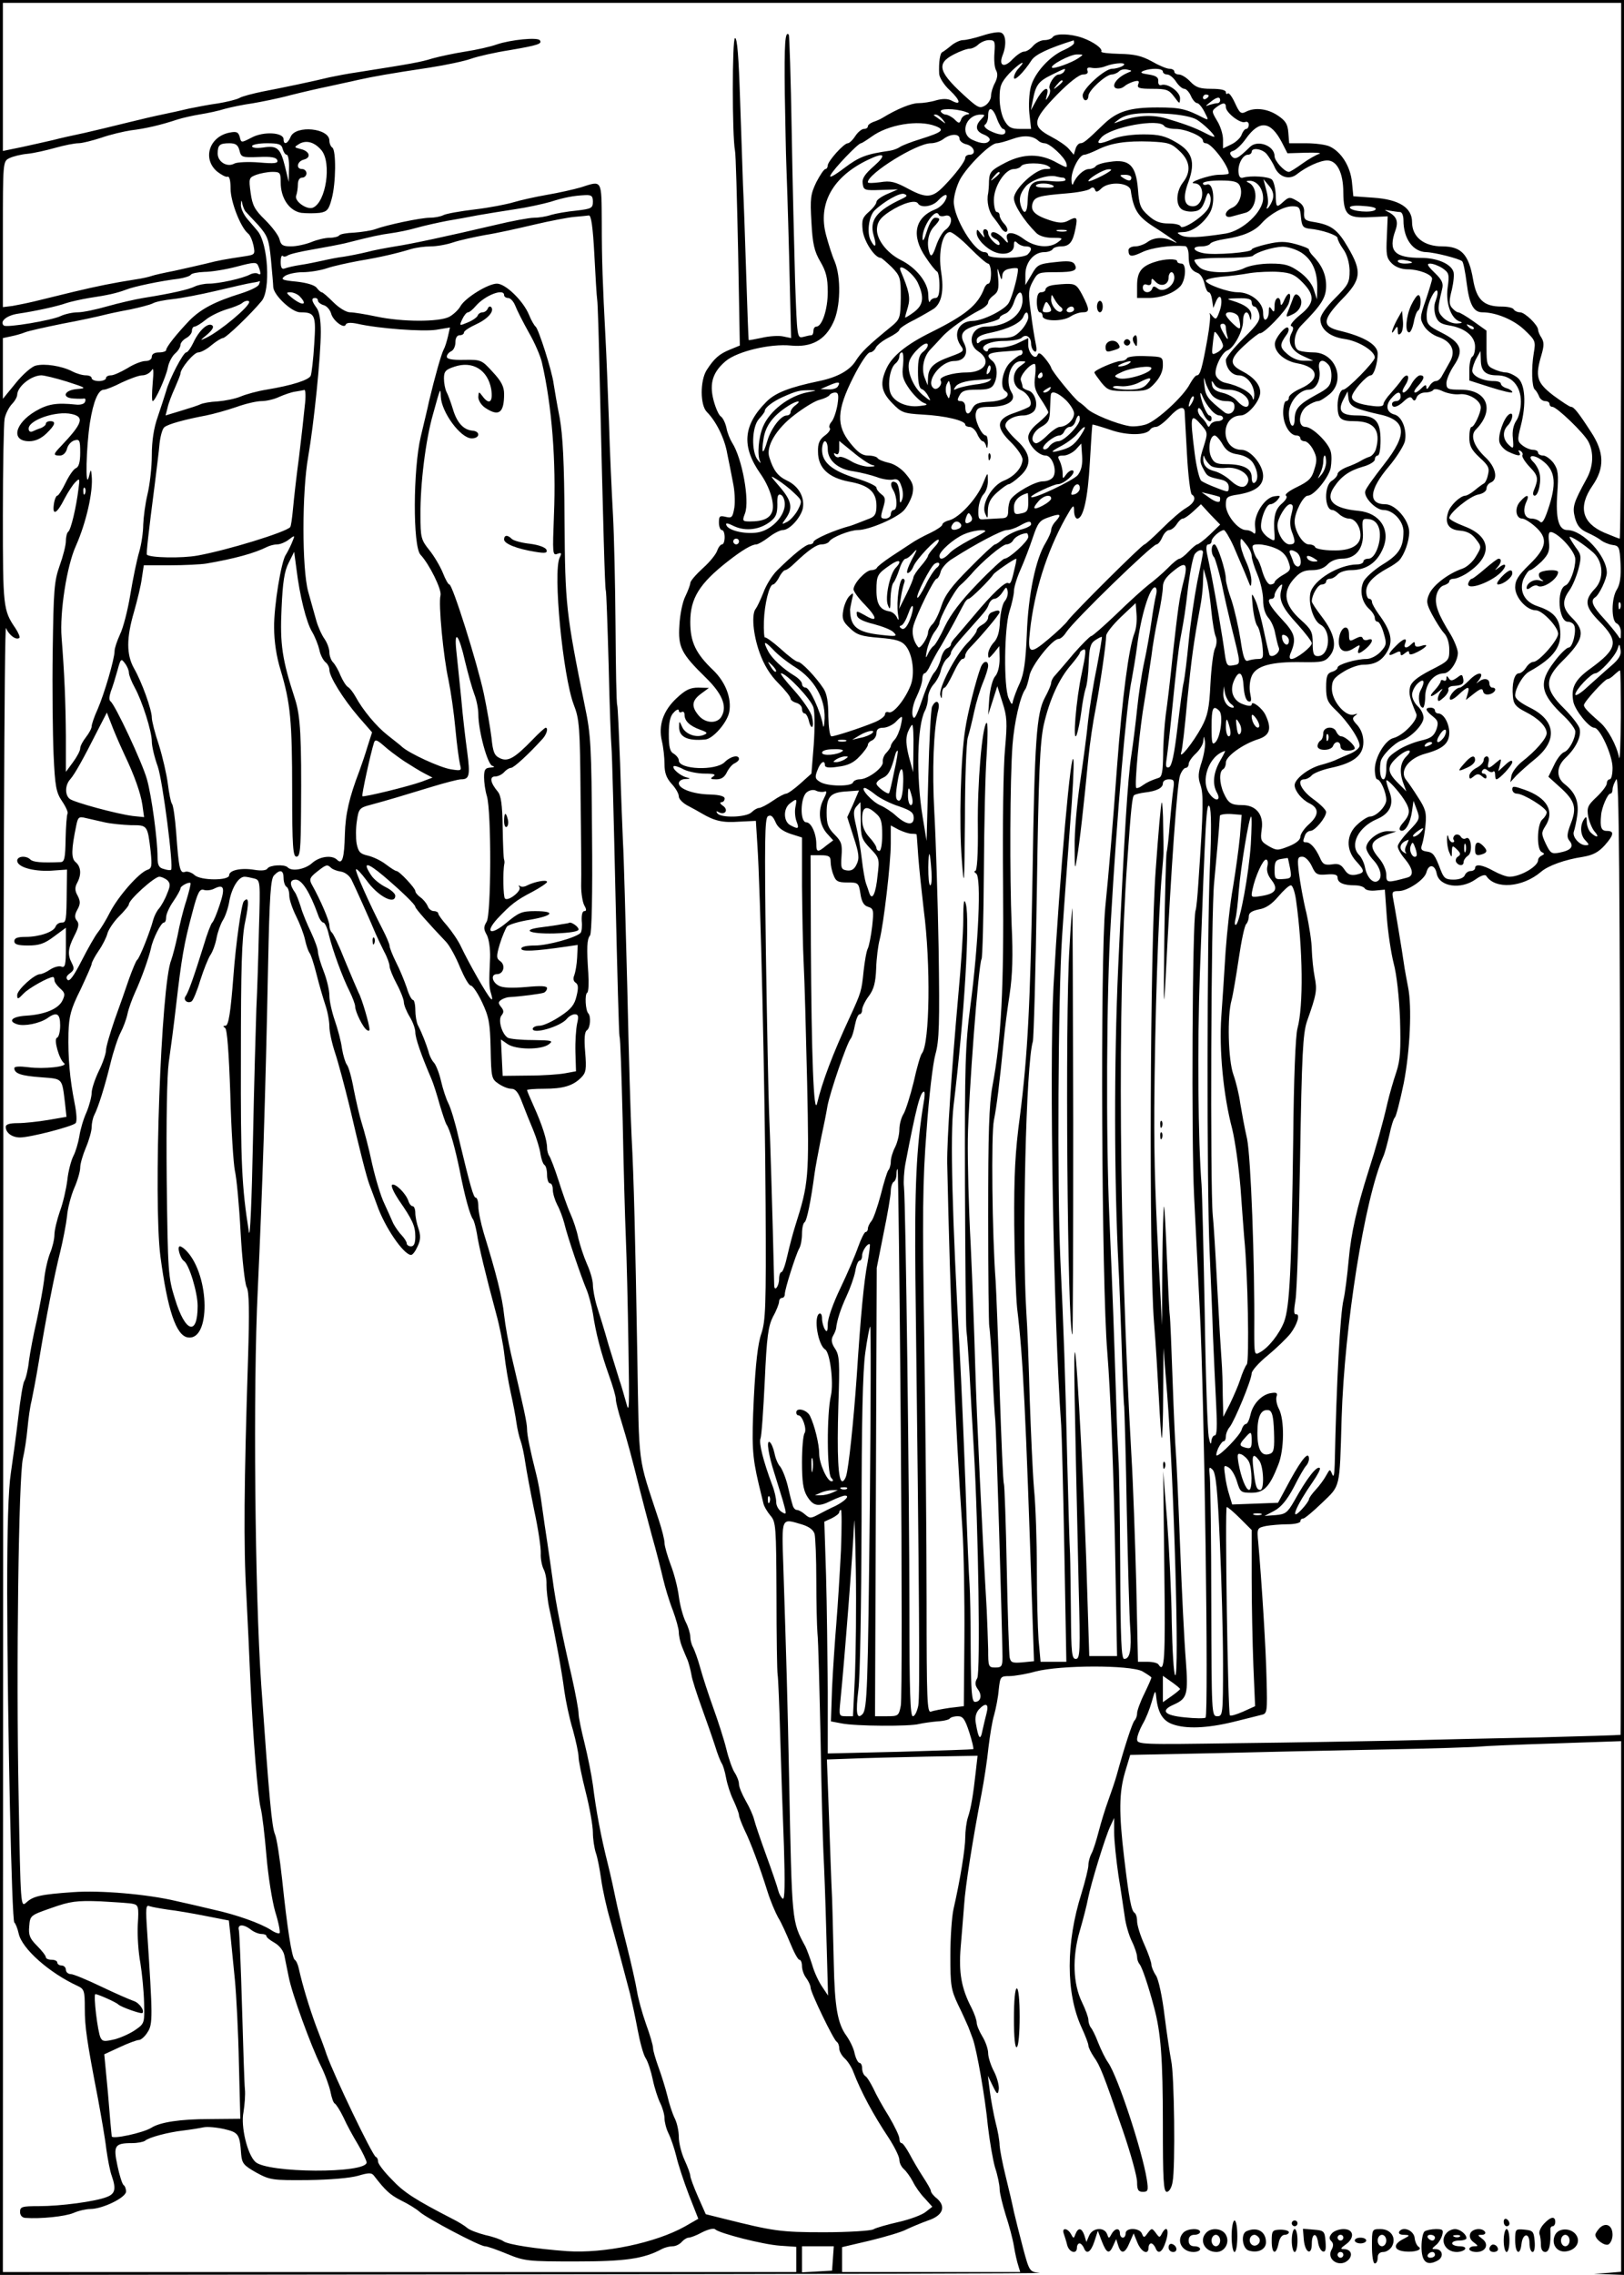 <?xml version="1.0" standalone="no"?>
<!DOCTYPE svg PUBLIC "-//W3C//DTD SVG 20010904//EN"
 "http://www.w3.org/TR/2001/REC-SVG-20010904/DTD/svg10.dtd">
<svg version="1.0" xmlns="http://www.w3.org/2000/svg"
 width="567pt" height="794pt" viewBox="0 0 567 794"
 preserveAspectRatio="xMidYMid meet">

<g transform="translate(0,794) scale(0.1,-0.1)"
fill="#000000" stroke="none">
<path d="M0 3970 l0 -3970 1833 2 c1007 1 1816 3 1797 5 -35 4 -36 4 -58 86
-12 45 -26 102 -32 127 -5 25 -18 81 -29 125 -11 44 -20 92 -21 107 0 15 -6
51 -14 80 -7 29 -16 78 -20 108 l-7 55 17 -35 c15 -31 18 -32 21 -13 2 12 -5
40 -16 62 -12 22 -21 52 -21 65 0 14 -9 40 -20 58 -11 18 -20 40 -20 48 0 9
-8 32 -18 52 -36 69 -45 124 -38 211 4 45 9 111 12 147 4 66 31 235 61 390 9
47 20 119 24 160 5 41 13 93 20 115 6 22 14 61 16 88 5 45 6 47 37 47 17 0 59
7 91 16 89 23 329 23 373 1 17 -10 32 -20 32 -22 0 -3 -11 -28 -25 -57 -14
-28 -25 -59 -25 -68 0 -9 -4 -20 -9 -25 -8 -9 -35 -92 -62 -190 -6 -22 -20
-62 -30 -90 -10 -27 -25 -76 -33 -107 -8 -31 -19 -66 -25 -77 -6 -11 -11 -29
-11 -41 0 -11 -11 -55 -24 -98 -55 -173 -55 -348 0 -468 13 -28 24 -57 24 -63
0 -7 9 -25 19 -40 22 -31 32 -56 102 -259 27 -79 49 -159 49 -178 0 -27 4 -34
20 -34 18 0 20 4 14 43 -16 100 -101 359 -135 408 -10 14 -25 45 -35 70 -9 24
-21 48 -26 53 -4 6 -8 17 -8 26 0 9 -10 36 -22 61 -32 65 -35 158 -8 250 12
41 25 92 29 114 10 51 59 211 77 250 l14 30 0 -51 c0 -28 7 -95 15 -150 9 -54
18 -119 22 -144 3 -25 14 -63 24 -84 11 -22 19 -47 19 -56 0 -9 4 -20 9 -26 8
-9 30 -73 50 -149 24 -88 31 -180 31 -407 0 -196 2 -238 14 -238 8 0 17 15 20
35 10 50 6 376 -5 423 -4 21 -15 92 -23 156 -8 67 -21 127 -30 141 -9 13 -16
31 -16 38 0 8 -11 40 -25 71 -14 31 -25 67 -25 81 0 13 -4 26 -9 29 -11 7 -19
48 -36 191 -19 159 -18 228 3 300 l18 60 295 6 c162 4 429 10 594 13 165 3
314 8 330 10 17 2 135 7 263 11 l232 8 0 -926 0 -926 -47 -4 -48 -3 53 -2 52
-2 0 3970 0 3970 -2835 0 -2835 0 0 -3970z m5660 3025 c0 -514 -2 -935 -5
-935 -3 0 -27 10 -54 21 -78 34 -92 90 -41 164 43 62 41 117 -5 187 -44 68
-60 88 -70 88 -5 0 -32 18 -62 40 -58 45 -64 65 -41 142 9 31 9 44 0 59 -7 10
-12 23 -12 28 0 16 -46 61 -63 61 -9 0 -19 5 -22 10 -3 6 -22 10 -42 10 -63 0
-88 24 -100 95 -15 87 -41 115 -107 115 -65 0 -106 33 -106 85 0 50 -45 79
-135 85 l-70 5 -5 51 c-6 54 -37 104 -78 123 -13 6 -49 11 -82 11 l-59 0 -3
37 c-2 30 -10 42 -37 60 -36 24 -80 29 -111 13 -17 -9 -22 -5 -38 30 -10 22
-21 37 -25 34 -4 -4 -7 -2 -7 4 0 8 -19 12 -50 12 -41 0 -55 5 -74 25 -13 14
-31 25 -40 25 -9 0 -16 5 -16 10 0 6 -8 10 -17 10 -10 0 -38 12 -62 26 -35 19
-60 25 -112 26 -38 1 -66 4 -64 8 6 10 -27 34 -66 48 -43 15 -95 16 -104 2 -3
-5 -16 -10 -28 -10 -13 0 -30 -9 -40 -20 -9 -11 -23 -20 -31 -20 -9 0 -26 -12
-40 -26 -29 -32 -50 -25 -36 12 15 37 12 74 -5 80 -8 4 -37 -1 -64 -10 -28 -9
-58 -16 -69 -16 -10 0 -29 -9 -41 -19 -13 -11 -27 -21 -31 -23 -8 -3 -13 -35
-11 -76 1 -13 17 -39 38 -58 37 -35 40 -54 5 -35 -13 7 -31 7 -53 1 -19 -6
-47 -10 -63 -10 -24 0 -74 -20 -126 -52 -8 -5 -23 -11 -32 -14 -10 -4 -18 -10
-18 -15 0 -5 -6 -9 -14 -9 -7 0 -21 -11 -30 -25 -9 -14 -21 -25 -26 -25 -14 0
-69 -62 -70 -77 0 -7 -4 -13 -8 -13 -5 0 -19 -21 -32 -46 -20 -42 -22 -56 -17
-140 4 -75 10 -101 31 -137 20 -34 26 -57 26 -106 0 -61 -20 -121 -40 -121 -6
0 -10 -7 -10 -15 0 -8 -3 -15 -7 -15 -5 0 -17 -3 -29 -6 -21 -5 -21 -2 -28
193 -3 109 -9 347 -12 528 -3 182 -8 332 -10 334 -13 14 -16 -28 -14 -206 2
-109 4 -216 5 -238 1 -22 6 -169 10 -327 l7 -288 -29 6 c-15 3 -48 1 -73 -5
-24 -5 -45 -9 -46 -8 -1 1 -5 108 -9 237 -4 129 -9 267 -11 305 -1 39 -6 170
-10 293 -5 154 -10 221 -18 219 -10 -4 -10 -340 0 -392 3 -11 7 -169 11 -351
l6 -330 -34 -14 c-37 -15 -55 -30 -82 -72 -23 -37 -23 -122 1 -146 32 -32 62
-92 71 -145 6 -29 15 -74 20 -101 6 -27 8 -66 5 -87 -6 -35 -9 -38 -30 -33
-21 5 -24 3 -24 -20 0 -14 5 -26 10 -26 6 0 10 -11 10 -25 0 -14 -4 -25 -9
-25 -5 0 -13 -10 -17 -22 -4 -12 -26 -40 -50 -61 -24 -22 -44 -45 -44 -52 0
-6 -8 -27 -17 -46 -10 -19 -19 -64 -21 -101 -5 -77 6 -99 93 -184 56 -55 74
-98 55 -133 -14 -28 -57 -27 -81 2 -26 31 -24 52 9 76 l27 20 -37 1 c-29 0
-45 -8 -76 -37 -47 -44 -64 -95 -51 -150 5 -21 9 -57 9 -80 0 -31 7 -49 25
-69 14 -15 25 -34 25 -44 0 -9 15 -24 33 -33 17 -9 39 -21 47 -26 44 -26 73
-33 128 -29 l61 3 5 -80 c11 -155 27 -865 29 -1260 2 -356 0 -405 -15 -450
-12 -34 -20 -105 -26 -223 -8 -166 -6 -204 17 -302 6 -25 13 -54 16 -66 2 -11
14 -31 25 -44 19 -22 20 -37 21 -279 0 -141 2 -265 4 -276 2 -11 6 -108 9
-215 3 -107 9 -280 13 -384 4 -130 3 -187 -4 -183 -6 4 -13 17 -16 29 -3 13
-22 68 -42 123 -20 55 -39 111 -42 124 -3 13 -16 43 -29 65 -13 23 -24 49 -24
59 0 10 -7 28 -15 40 -8 12 -21 49 -29 82 -8 33 -29 98 -46 145 -17 47 -37
109 -45 138 -8 30 -20 62 -25 72 -6 10 -10 27 -10 38 0 10 -7 34 -16 51 -9 18
-20 58 -24 89 -4 32 -17 82 -29 112 -11 30 -21 64 -21 75 0 11 -9 47 -20 80
-75 229 -68 174 -75 575 -7 410 -12 618 -20 765 -3 55 -10 289 -15 520 -6 231
-12 458 -15 505 -2 47 -7 171 -10 275 -4 105 -8 196 -10 203 -3 7 -5 130 -6
275 -1 144 -5 321 -9 392 -4 72 -11 218 -14 325 -4 107 -9 238 -12 290 -10
193 -13 268 -13 403 -1 153 2 147 -73 123 -24 -7 -77 -19 -118 -26 -41 -7 -94
-19 -117 -26 -23 -7 -84 -19 -135 -25 -51 -6 -101 -15 -110 -20 -10 -5 -31 -9
-47 -9 -32 0 -151 -25 -191 -40 -14 -5 -47 -10 -73 -12 -27 -1 -50 -5 -53 -10
-3 -4 -18 -8 -33 -8 -16 0 -45 -7 -64 -15 -20 -8 -52 -15 -71 -15 -28 0 -35 4
-40 24 -3 14 -26 44 -50 68 -37 36 -45 51 -51 95 -7 51 -6 53 20 63 14 5 40
10 56 10 27 0 29 -3 29 -37 0 -55 30 -99 72 -106 18 -2 47 -2 64 0 26 4 32 11
42 49 15 54 16 170 2 179 -5 3 -10 14 -10 24 0 44 -117 55 -135 14 -11 -26
-25 -30 -25 -9 0 24 -70 28 -111 6 -37 -19 -37 -19 -42 2 -5 17 -11 20 -36 15
-70 -14 -95 -90 -44 -135 15 -12 32 -21 37 -19 7 3 11 -13 11 -42 0 -45 35
-135 61 -156 7 -5 15 -24 19 -42 6 -30 5 -32 -27 -37 -79 -12 -95 -15 -138
-26 -25 -6 -74 -17 -110 -25 -36 -7 -72 -15 -80 -18 -8 -3 -33 -9 -55 -12 -82
-13 -132 -23 -220 -44 -50 -12 -110 -27 -135 -33 -25 -6 -60 -13 -77 -16 l-33
-4 0 254 c0 254 0 255 23 266 12 6 40 13 62 15 22 2 66 12 98 21 32 9 68 16
81 16 13 0 48 9 79 19 31 11 78 22 104 26 50 6 103 18 163 38 19 6 55 14 80
18 25 4 63 12 85 19 22 6 65 15 95 19 30 5 91 17 135 29 44 11 105 25 135 31
30 7 75 16 100 22 54 12 110 22 250 43 58 9 123 23 145 31 22 8 83 22 135 30
99 17 113 22 105 34 -7 12 -103 2 -150 -14 -22 -8 -71 -19 -110 -25 -38 -6
-90 -17 -115 -24 -41 -13 -76 -19 -260 -48 -36 -5 -81 -14 -100 -18 -52 -13
-167 -37 -235 -50 -33 -7 -69 -16 -79 -22 -11 -6 -45 -14 -75 -19 -31 -4 -76
-13 -101 -18 -25 -6 -65 -15 -90 -20 -25 -5 -81 -18 -125 -29 -44 -11 -111
-27 -150 -36 -38 -8 -88 -19 -110 -25 -22 -5 -70 -16 -107 -24 l-68 -14 0 258
0 259 2825 0 2825 0 0 -935z m-2188 761 c-2 -25 0 -52 6 -62 6 -11 5 -25 -4
-43 -8 -14 -14 -35 -14 -46 0 -11 -9 -26 -20 -33 -18 -11 -25 -8 -57 20 -107
95 -117 125 -53 158 21 11 46 20 55 20 9 0 23 7 31 15 9 8 25 15 37 15 20 0
22 -4 19 -44z m278 34 c0 -5 -16 -16 -34 -24 -50 -21 -104 -80 -117 -129 -6
-23 -8 -65 -5 -94 l6 -53 -38 0 c-31 0 -41 5 -55 29 -10 17 -17 50 -17 79 0
42 5 54 34 86 35 36 64 52 33 18 -10 -10 -17 -25 -17 -33 0 -15 34 18 61 60
13 21 61 43 147 70 1 1 2 -3 2 -9z m15 -53 c-23 -16 -87 -39 -92 -33 -8 8 63
46 87 46 24 0 24 0 5 -13z m155 -27 c-8 -5 -25 -10 -37 -10 -26 0 -103 -70
-103 -93 0 -9 5 -17 10 -17 6 0 10 7 10 15 0 19 60 74 81 75 8 0 20 5 26 11 6
6 19 9 29 6 18 -4 18 -4 -1 -12 -25 -11 -45 -30 -45 -44 0 -13 22 -14 36 -2 5
5 19 12 31 16 18 5 22 3 17 -9 -5 -13 3 -16 49 -16 49 0 58 -3 76 -27 20 -27
20 -27 21 -6 0 23 -44 54 -66 46 -7 -2 -11 4 -10 14 1 13 -8 19 -34 23 -27 4
-31 7 -17 13 27 10 67 9 67 -3 0 -5 7 -10 15 -10 8 0 22 -11 31 -25 9 -14 22
-25 29 -25 6 0 17 -11 23 -25 6 -14 16 -25 22 -25 5 0 17 -14 25 -30 15 -29
15 -30 -2 -22 -62 32 -82 37 -162 37 -98 0 -141 -14 -188 -59 -59 -57 -70 -66
-81 -66 -6 0 -14 -9 -17 -20 l-6 -20 -17 20 c-9 11 -37 30 -62 43 -69 36 -66
57 19 145 44 45 79 72 92 72 14 0 19 5 16 13 -4 10 1 13 16 10 12 -2 33 0 47
6 34 13 81 14 60 1z m-205 -20 c-3 -5 -12 -10 -18 -10 -16 0 -39 -38 -32 -50
3 -6 1 -18 -5 -27 -9 -16 -10 -15 -5 5 10 35 -12 26 -35 -15 l-21 -38 7 35
c10 53 19 66 66 89 49 24 51 25 43 11z m-5 -34 c0 -2 -8 -10 -17 -17 -16 -13
-17 -12 -4 4 13 16 21 21 21 13z m510 -50 c0 -3 -4 -8 -10 -11 -5 -3 -10 -1
-10 4 0 6 5 11 10 11 6 0 10 -2 10 -4z m40 -16 c0 -5 -4 -10 -9 -10 -5 0 -18
-3 -28 -6 -16 -6 -16 -5 2 9 23 19 35 21 35 7z m20 -24 c0 -19 50 -58 67 -52
7 3 13 -1 13 -9 0 -8 -4 -15 -9 -15 -5 0 -12 -9 -16 -20 -3 -10 -19 -26 -36
-34 l-29 -14 0 31 c0 18 -9 47 -21 66 -19 32 -19 34 -2 47 23 17 33 17 33 0z
m-910 -16 c15 -5 18 -8 9 -9 -9 -1 -20 -8 -23 -17 -6 -16 -8 -16 -24 0 -10 9
-24 16 -30 16 -6 0 -14 5 -17 10 -7 12 48 12 85 0z m111 -25 c7 -19 17 -35 21
-35 4 0 8 -4 8 -10 0 -14 -23 -12 -55 4 -15 8 -22 17 -16 21 6 3 11 17 11 31
0 35 17 29 31 -11z m698 -3 c25 -16 61 -51 61 -59 0 -2 -12 2 -27 10 -37 19
-66 31 -133 51 -55 18 -113 14 -175 -9 -19 -7 -19 -7 1 8 27 20 72 26 168 20
49 -3 89 -11 105 -21z m-888 1 c13 -17 13 -17 -6 -3 -11 8 -22 16 -24 17 -2 2
0 3 6 3 6 0 17 -8 24 -17z m135 1 c-23 -23 -20 -43 10 -54 14 -6 22 -14 19
-20 -8 -13 -28 -13 -60 2 -45 20 -24 87 28 88 17 0 17 -1 3 -16z m-160 -24
c34 -13 25 -21 -51 -45 -33 -10 -66 -23 -73 -28 -7 -5 -22 -11 -35 -13 -83
-12 -107 -21 -160 -61 -37 -28 -54 -36 -47 -24 11 22 96 111 106 111 3 0 20
11 37 23 57 42 163 60 223 37z m799 0 c3 -5 21 -10 39 -10 36 0 96 -26 96 -41
0 -5 4 -9 10 -9 20 0 80 -79 80 -105 0 -3 -15 -5 -34 -5 -33 0 -116 -29 -85
-30 39 -1 33 -80 -6 -80 -31 0 -37 30 -15 87 24 68 13 104 -45 137 -36 21 -58
27 -112 27 -40 0 -83 -6 -105 -15 -51 -22 -65 -20 -43 4 33 37 203 68 220 40z
m410 -56 l20 -39 65 2 c36 1 56 -1 46 -4 -10 -3 -37 -18 -59 -34 -22 -16 -43
-29 -47 -29 -15 0 -50 38 -50 55 0 36 -58 58 -85 33 -43 -42 -53 -47 -65 -33
-8 10 -7 15 7 19 10 4 29 22 43 42 47 66 86 62 125 -12z m-1125 12 c0 -8 11
-17 25 -20 27 -7 35 -36 10 -36 -8 0 -15 -5 -15 -11 0 -12 -34 -57 -73 -97
-41 -43 -62 -45 -124 -12 -48 26 -64 30 -100 24 -24 -3 -43 -4 -43 0 0 30 170
136 220 136 14 0 34 7 44 15 25 19 56 19 56 1z m275 -7 c5 -5 15 -9 22 -9 18
0 70 -48 76 -70 4 -17 3 -17 -31 1 -59 34 -118 34 -182 1 -50 -26 -55 -32 -57
-63 0 -19 -2 -38 -3 -44 -6 -27 2 -64 18 -83 9 -11 22 -29 28 -39 7 -10 15
-15 19 -11 5 5 1 16 -8 26 -10 10 -17 24 -17 30 0 7 -4 12 -10 12 -5 0 -10 19
-10 42 0 47 39 108 70 108 10 0 22 5 25 10 8 13 75 13 95 0 12 -8 10 -10 -10
-10 -35 0 -110 -70 -110 -102 0 -23 34 -77 77 -120 10 -11 32 -18 57 -18 37 0
39 -1 20 -15 -30 -23 -81 -18 -120 11 -37 28 -68 27 -57 -3 5 -14 1 -13 -14 5
-21 22 -43 29 -43 13 0 -5 7 -11 15 -15 8 -3 15 -11 15 -17 0 -7 -8 -5 -20 6
-11 10 -20 24 -20 32 0 7 -5 13 -11 13 -6 0 -8 -8 -5 -17 5 -15 4 -15 -9 1
-13 17 -15 18 -15 3 0 -21 33 -55 64 -67 34 -13 66 -2 66 23 0 16 3 18 12 9 7
-7 20 -12 30 -12 21 0 23 -11 6 -28 -15 -15 -138 -16 -138 -2 0 6 -6 10 -13
10 -35 0 -107 119 -107 176 0 20 10 55 22 78 26 47 106 126 128 126 8 0 33 7
55 15 39 14 70 12 90 -6z m-2503 -33 c37 -44 16 -183 -30 -201 -21 -8 -65 23
-58 42 3 8 6 26 6 39 0 15 6 24 15 24 8 0 15 7 15 15 0 8 -7 15 -15 15 -23 0
-18 27 6 33 27 7 20 30 -12 37 -23 6 -23 6 -4 18 25 14 53 6 77 -22z m2996 -3
c38 -35 41 -73 12 -110 -23 -30 -26 -75 -6 -92 8 -7 27 -11 43 -9 22 2 30 11
40 38 9 29 12 32 18 17 4 -10 2 -29 -6 -43 -15 -29 -92 -79 -97 -64 -2 6 -21
10 -43 10 -28 0 -47 7 -70 28 -27 24 -32 36 -36 92 -7 83 -30 106 -99 95 -24
-3 -46 -10 -49 -16 -4 -5 -14 -9 -23 -9 -18 0 -45 -25 -55 -51 -3 -8 -6 -1 -6
14 -1 32 27 87 45 87 6 0 26 8 45 17 47 24 101 32 185 29 63 -3 74 -6 102 -33z
m-3282 2 c6 -24 9 -25 67 -23 44 2 61 -1 65 -11 4 -11 -8 -13 -64 -8 -38 3
-77 1 -86 -4 -25 -14 -58 6 -58 35 0 30 7 36 41 36 22 0 30 -6 35 -25z m151 5
c3 -11 9 -20 14 -20 5 0 9 -21 8 -47 l-1 -48 -13 54 c-16 64 -27 74 -77 66
-23 -3 -38 -1 -38 5 0 5 23 10 51 10 42 0 52 -3 56 -20z m3435 -17 c8 -10 22
-31 29 -48 16 -34 51 -44 77 -23 33 26 81 48 106 48 34 0 56 -43 56 -112 1
-78 14 -90 92 -86 l63 3 -3 -72 c-3 -62 -1 -74 17 -92 13 -13 34 -21 56 -21
38 0 85 -18 85 -33 0 -5 -10 -38 -22 -74 -21 -60 -21 -66 -6 -91 9 -15 31 -32
50 -38 46 -16 62 -49 40 -87 -9 -16 -21 -38 -27 -48 -5 -11 -15 -19 -22 -19
-7 0 -17 -8 -22 -17 -7 -12 -11 -13 -11 -5 0 10 -4 10 -16 -2 -24 -25 -37 -19
-14 6 23 25 26 38 8 38 -7 0 -21 -14 -30 -30 -9 -17 -22 -30 -28 -30 -6 0 -3
11 6 25 20 30 9 49 -12 20 -7 -11 -25 -32 -39 -48 -14 -15 -25 -32 -25 -38 0
-7 -14 -9 -37 -6 -50 6 -73 16 -73 32 0 17 51 75 66 75 11 0 24 43 24 76 0 31
-48 59 -130 79 -66 15 -64 38 5 110 68 69 71 97 21 182 -36 62 -58 78 -118 88
-32 5 -36 9 -35 32 2 19 -5 31 -25 42 -24 14 -28 14 -46 -2 -26 -24 -27 -22
-28 24 -1 22 -7 46 -13 52 -11 11 -73 15 -101 7 -9 -3 -15 3 -16 20 -2 29 16
60 33 60 7 0 13 5 13 10 0 16 36 11 52 -7z m-1370 -42 c-33 -29 -43 -44 -40
-62 3 -23 7 -24 63 -22 l60 2 -37 -16 c-21 -9 -38 -21 -38 -28 0 -6 -12 -22
-26 -34 -23 -20 -26 -29 -22 -66 5 -38 42 -95 63 -95 3 0 20 -15 38 -32 30
-31 32 -37 32 -107 -1 -69 -3 -75 -30 -98 -86 -70 -107 -91 -127 -122 -21 -34
-65 -58 -128 -71 -105 -22 -153 -41 -184 -72 -82 -82 -88 -157 -20 -253 30
-43 48 -98 41 -127 -7 -26 -30 -38 -79 -38 -26 0 -27 2 -17 28 17 45 -10 193
-45 247 -7 11 -17 35 -20 53 -4 17 -13 35 -20 39 -7 5 -18 30 -25 57 -15 59
-2 98 43 136 41 34 155 61 227 54 71 -7 119 18 148 80 26 53 28 159 5 214 -9
20 -22 62 -30 92 -29 109 23 203 146 262 58 28 67 19 22 -21z m827 -15 c-13
-13 -79 -44 -79 -38 0 9 51 40 69 41 8 1 12 -1 10 -3z m-389 -10 c0 -2 -8 -10
-17 -17 -16 -13 -17 -12 -4 4 13 16 21 21 21 13z m221 -16 c5 0 9 -4 9 -8 0
-5 -24 -7 -53 -4 -63 5 -76 -6 -79 -67 -1 -42 -11 -53 -22 -25 -10 27 -6 48
15 73 19 23 79 43 107 35 8 -2 18 -4 23 -4z m239 0 c0 -13 -11 -13 -30 0 -12
8 -11 10 8 10 12 0 22 -4 22 -10z m378 -27 c13 -26 0 -67 -26 -78 -30 -13 -30
-40 1 -30 12 3 32 9 44 12 42 10 50 90 11 106 -8 4 -7 6 4 6 26 1 48 -27 48
-61 0 -47 -71 -113 -130 -123 -95 -15 -139 -16 -157 -6 -16 9 -15 10 8 11 32
0 74 32 95 71 18 36 10 103 -12 95 -8 -3 -14 -1 -14 4 0 6 27 10 60 10 46 0
61 -4 68 -17z m116 -47 c-3 -12 -11 -25 -16 -31 -6 -6 -7 -4 -3 7 4 9 2 33 -4
55 l-10 38 20 -24 c13 -15 17 -31 13 -45z m-767 46 c7 -5 -4 -8 -26 -7 -22 0
-37 3 -34 8 6 9 45 9 60 -1z m271 -17 c9 -66 25 -91 78 -125 30 -19 62 -41 71
-48 16 -12 15 -12 -4 -3 -30 15 -64 13 -87 -4 -11 -8 -30 -15 -43 -15 -13 0
-23 -6 -23 -13 0 -24 10 -25 48 -7 31 15 98 25 150 21 7 -1 12 -15 12 -33 0
-37 8 -52 32 -61 9 -3 19 -19 23 -36 4 -17 10 -31 15 -31 5 0 10 -12 12 -27
l4 -28 10 24 c16 36 26 1 11 -38 -10 -27 -12 -28 -25 -13 -7 9 -11 12 -8 6 3
-6 -1 -46 -9 -90 -18 -100 -25 -124 -36 -124 -5 0 -15 -13 -24 -29 -22 -44
-115 -129 -153 -142 -18 -6 -46 -9 -60 -6 -46 8 -128 42 -146 60 -9 9 -22 20
-29 24 -16 11 -97 110 -97 120 -1 4 -10 19 -22 33 -14 17 -22 21 -25 12 -8
-21 -33 6 -33 34 l0 24 -37 -18 c-21 -10 -53 -17 -70 -15 -18 1 -33 -2 -33 -8
0 -5 -5 -7 -10 -4 -24 15 13 35 64 35 29 0 57 5 63 11 15 15 33 3 33 -21 0
-10 5 -22 11 -26 8 -5 10 3 5 27 -4 19 -12 68 -17 109 -9 65 -9 79 7 108 17
31 19 32 80 32 65 0 79 6 65 29 -7 10 -24 11 -68 6 -56 -6 -62 -9 -81 -43
l-22 -37 0 37 c0 43 30 78 66 78 13 0 26 5 29 10 3 6 17 10 29 10 30 0 42 15
51 63 8 40 5 43 -27 26 -16 -8 -31 -8 -62 2 -52 17 -69 33 -61 59 7 23 22 27
119 35 38 3 75 10 82 16 8 7 13 6 17 -3 3 -10 9 -9 23 5 27 25 98 20 102 -8z
m-799 -29 c-88 -41 -114 -74 -99 -127 12 -39 6 -49 -10 -18 -14 26 -7 83 13
104 32 31 89 64 104 58 12 -5 11 -8 -8 -17z m-1079 -10 c0 -22 -5 -25 -57 -31
-32 -3 -72 -10 -89 -15 -17 -6 -44 -10 -60 -10 -16 0 -76 -11 -134 -25 -175
-41 -292 -66 -350 -75 -30 -5 -75 -13 -100 -20 -25 -6 -61 -13 -80 -16 -19 -2
-53 -9 -75 -14 -22 -5 -57 -12 -78 -15 -21 -3 -45 -9 -53 -12 -10 -4 -14 3
-14 23 0 15 3 24 7 21 3 -4 11 -3 17 1 6 5 45 14 86 21 41 7 93 17 115 22 90
23 122 30 160 35 22 3 63 11 90 19 28 8 75 18 105 24 30 5 80 14 110 20 30 5
89 15 130 21 41 6 95 18 120 25 50 16 82 22 123 24 22 1 27 -3 27 -23z m1230
4 c-6 -12 -21 -25 -33 -30 -73 -28 -87 -92 -35 -168 17 -26 35 -48 40 -50 4
-2 8 -24 8 -48 0 -31 -4 -44 -14 -44 -8 0 -17 -6 -19 -12 -3 -7 -6 4 -6 24 -1
42 -42 94 -97 121 -49 25 -86 74 -82 111 2 23 13 37 43 57 46 30 91 43 100 29
10 -17 51 -11 70 10 24 26 39 26 25 0z m-2441 -40 c3 -3 22 -24 43 -46 33 -38
37 -50 44 -120 4 -44 8 -87 8 -96 2 -29 65 -88 94 -88 52 0 56 -9 49 -112 -3
-52 -9 -101 -12 -109 -6 -15 -64 -34 -155 -49 -31 -5 -71 -16 -90 -24 -19 -8
-55 -15 -80 -17 -25 -1 -52 -6 -60 -10 -8 -4 -39 -14 -69 -23 l-53 -16 7 27
c3 15 15 46 26 70 10 23 19 45 19 49 0 18 47 74 62 74 9 0 30 11 46 25 17 14
35 25 40 25 11 0 100 86 136 130 31 39 22 198 -14 243 -5 6 -21 25 -35 41 -14
16 -24 38 -24 50 1 20 2 20 6 1 3 -11 8 -22 12 -25z m3943 8 c-12 -12 -84 -6
-89 7 -2 6 17 9 48 6 33 -2 47 -7 41 -13z m-260 -25 c3 -32 7 -38 28 -41 46
-4 100 -23 100 -33 0 -6 9 -24 20 -39 13 -18 21 -46 22 -74 0 -42 -4 -50 -51
-97 -31 -31 -51 -59 -51 -73 0 -35 33 -62 84 -69 49 -7 106 -42 106 -65 0 -14
-96 -112 -110 -112 -10 0 -20 -26 -20 -55 0 -46 10 -55 58 -55 69 0 94 -31 76
-97 -3 -11 -13 -24 -22 -27 -10 -3 -24 -10 -32 -15 -8 -5 -30 -15 -47 -21 -18
-7 -33 -18 -33 -24 0 -6 -9 -17 -20 -24 -28 -17 -26 -102 2 -102 5 0 16 -7 24
-15 9 -8 24 -15 34 -15 21 0 40 -28 40 -58 0 -36 -35 -55 -97 -53 -32 0 -59 6
-61 11 -2 6 -12 10 -23 10 -20 0 -49 46 -49 80 0 31 30 90 46 90 22 0 73 63
80 97 3 18 4 44 0 57 -7 30 -64 86 -88 86 -29 0 -24 54 7 74 13 9 30 16 37 16
7 0 25 12 41 25 56 49 19 145 -57 145 -19 0 -41 3 -50 6 -24 9 -20 61 7 88 72
73 87 97 87 139 0 39 -15 72 -47 105 -7 7 -13 17 -13 21 0 4 -21 12 -46 19
-37 10 -57 10 -100 0 -30 -7 -54 -15 -54 -19 0 -10 -128 -20 -166 -13 -39 7
-46 24 -10 24 14 0 27 4 31 9 3 6 27 13 53 17 61 9 103 27 127 55 30 33 77 59
107 59 24 0 27 -4 30 -37z m346 17 c7 0 12 -13 12 -29 0 -64 33 -110 80 -111
30 -1 116 -23 125 -32 4 -3 11 -38 16 -78 9 -72 24 -100 54 -100 48 0 110 -26
147 -61 39 -37 40 -40 33 -81 -9 -53 -7 -120 4 -128 4 -3 10 -13 14 -22 3 -10
13 -18 22 -18 8 0 15 -4 15 -10 0 -5 4 -10 10 -10 15 0 111 -92 126 -122 19
-37 17 -86 -6 -128 -47 -86 -51 -99 -41 -138 8 -28 19 -40 43 -51 18 -8 40
-20 48 -27 8 -6 26 -14 40 -16 23 -3 25 -7 28 -66 2 -45 -2 -71 -12 -88 -21
-31 -21 -113 -1 -120 8 -4 15 -18 14 -33 0 -24 -1 -24 -12 -7 -7 10 -29 37
-49 59 -38 41 -46 61 -29 72 14 8 41 65 41 86 0 59 -84 149 -138 149 -30 0
-41 40 -35 127 5 69 3 84 -13 107 -11 14 -27 26 -36 26 -10 0 -18 5 -18 10 0
6 -8 10 -17 10 -10 0 -27 7 -37 15 -18 14 -19 19 -7 66 21 80 16 150 -11 171
-13 10 -31 18 -40 18 -9 0 -29 5 -43 12 -23 10 -25 17 -25 73 l0 61 -45 32
c-25 18 -49 32 -54 32 -5 0 -14 7 -22 16 -10 12 -10 25 0 63 6 26 9 55 5 64
-10 27 -58 47 -113 47 -93 0 -115 24 -89 96 12 34 3 51 -32 68 -8 3 -4 4 10 1
14 -2 31 -5 38 -5z m-1588 -13 c27 7 27 -31 1 -49 -10 -7 -25 -33 -33 -57 -11
-32 -17 -39 -22 -26 -12 32 -6 71 14 93 24 25 25 32 5 32 -9 0 -20 -19 -29
-47 -9 -30 -15 -39 -15 -25 -2 41 46 109 57 82 2 -5 12 -6 22 -3z m-1225 -134
c4 -76 8 -147 10 -159 2 -11 6 -139 9 -285 12 -510 18 -724 21 -729 2 -3 6
-120 10 -260 3 -140 8 -271 10 -290 2 -19 8 -252 14 -518 6 -265 12 -486 14
-490 3 -4 7 -135 11 -292 3 -157 8 -341 11 -410 3 -69 7 -237 9 -375 4 -222 3
-244 -8 -200 -8 28 -18 64 -24 80 -5 17 -22 71 -37 120 -14 50 -33 111 -41
136 -8 26 -14 60 -14 75 0 16 -10 49 -21 73 -11 25 -24 65 -30 90 -5 26 -18
64 -28 86 -10 22 -28 74 -41 115 -13 41 -28 79 -32 85 -4 5 -8 18 -8 29 0 26
-17 80 -46 144 -13 29 -24 55 -24 57 0 3 27 5 59 5 67 0 101 10 130 39 17 17
19 29 14 89 -4 47 -2 71 6 76 12 8 15 48 5 59 -10 10 -13 67 -4 72 5 3 6 33 4
68 -6 88 -5 119 6 132 6 7 9 147 7 351 -2 307 -4 350 -25 449 -66 326 -69 354
-71 647 -1 204 -6 298 -17 360 -9 45 -18 99 -21 118 -5 43 -53 193 -63 200 -4
3 -15 21 -23 41 -20 49 -82 109 -112 109 -31 0 -110 -49 -127 -78 -7 -13 -25
-30 -40 -38 -36 -18 -163 -18 -253 1 -38 8 -80 15 -93 15 -13 0 -38 15 -58 35
-19 19 -37 35 -41 35 -3 0 -11 7 -17 15 -7 10 -35 18 -70 22 -53 5 -57 8 -41
20 11 7 38 13 62 13 23 0 62 6 85 14 24 8 75 19 113 26 72 12 128 25 181 41
17 5 47 9 67 9 20 0 56 6 79 14 24 8 75 19 113 26 39 6 115 23 170 36 55 13
118 25 140 27 22 2 45 4 51 5 8 1 14 -41 19 -135z m1648 80 c-7 -2 -21 -2 -30
0 -10 3 -4 5 12 5 17 0 24 -2 18 -5z m-337 -58 c30 -30 58 -55 64 -55 5 0 10
-16 10 -35 0 -19 -4 -35 -9 -35 -5 0 -12 -8 -15 -17 -22 -58 -65 -93 -186
-153 -85 -42 -134 -82 -154 -124 -25 -53 -20 -83 19 -123 32 -33 39 -36 107
-40 78 -4 148 -21 148 -35 0 -4 7 -8 15 -8 9 0 21 -11 27 -25 6 -14 15 -25 19
-25 4 0 10 -8 12 -17 3 -11 5 -7 6 10 0 15 -3 27 -7 27 -15 0 -41 57 -35 78 4
19 13 22 52 22 59 1 91 22 73 50 -25 40 -4 110 32 109 21 0 21 0 -1 -16 -32
-22 -31 -70 2 -85 25 -11 42 -44 30 -56 -3 -4 -27 -14 -53 -23 -64 -21 -67
-50 -12 -103 22 -22 40 -48 40 -60 -1 -28 -28 -59 -66 -74 -41 -17 -78 -81
-65 -113 9 -22 10 -21 10 10 1 25 9 42 33 63 17 15 35 28 40 28 4 0 22 12 38
27 44 39 41 79 -10 126 -22 20 -40 43 -40 51 0 19 30 36 63 36 14 0 30 7 37
15 17 20 4 66 -20 72 -11 3 -20 9 -20 13 0 5 -3 15 -6 23 -5 14 31 57 48 57 4
0 5 -19 2 -42 -5 -36 -1 -50 20 -81 14 -21 26 -42 26 -46 0 -5 -16 -21 -35
-37 -22 -17 -35 -36 -35 -50 0 -27 36 -64 61 -64 22 0 40 -50 27 -73 -5 -10
-21 -17 -37 -17 -27 0 -98 -40 -113 -64 -4 -6 -8 -23 -8 -38 0 -22 -5 -27 -27
-27 -16 -1 -39 -2 -53 -3 -23 -3 -25 0 -24 34 1 20 9 44 18 53 9 9 16 31 15
48 0 31 0 31 -18 -13 -21 -51 -82 -117 -117 -126 -13 -3 -24 -10 -24 -15 0 -5
-19 -18 -42 -29 -24 -11 -55 -28 -69 -38 -14 -9 -46 -30 -70 -46 -24 -16 -45
-33 -47 -37 -2 -5 -11 -9 -20 -9 -19 0 -62 -46 -62 -67 0 -7 18 -32 40 -54 45
-47 44 -63 -1 -36 -29 16 -30 16 -27 -1 2 -11 21 -21 58 -30 30 -8 62 -20 70
-29 14 -14 9 -15 -43 -9 -84 9 -108 28 -109 86 -1 3 3 19 6 35 7 27 6 29 -9
14 -8 -8 -18 -31 -21 -50 -5 -28 -1 -39 23 -61 24 -24 41 -29 103 -34 60 -5
78 -11 92 -28 25 -30 33 -99 17 -139 -19 -48 -60 -99 -76 -93 -7 3 -13 0 -13
-7 0 -7 -17 -20 -37 -28 -51 -21 -138 -49 -150 -49 -6 0 -10 32 -11 70 0 50
-5 79 -17 97 -27 41 -77 93 -89 93 -6 0 -33 20 -60 45 -27 24 -52 42 -55 40
-3 -2 -5 24 -4 56 2 61 19 129 32 129 4 0 14 11 21 25 7 14 17 25 21 25 5 0
19 10 32 23 49 47 78 67 96 67 11 0 23 5 26 10 9 15 73 40 100 40 39 0 139 43
162 70 12 14 25 40 29 57 5 27 1 39 -22 67 -17 21 -42 37 -62 41 -18 4 -35 11
-38 16 -3 5 -18 9 -33 9 -21 0 -36 11 -62 43 -50 62 -48 115 10 230 24 48 50
87 58 87 7 0 16 7 20 15 3 9 23 25 44 36 22 11 39 23 39 28 0 5 24 21 53 35
28 15 59 33 68 39 27 20 35 64 25 127 -11 69 4 140 31 140 8 0 40 -25 69 -55z
m1158 -17 c38 -25 56 -66 55 -124 l-1 -39 -11 34 c-6 20 -26 45 -50 62 -34 24
-50 29 -101 29 -35 0 -73 -7 -90 -15 -39 -21 -134 -20 -158 2 -10 9 -18 20
-18 25 0 4 44 8 98 8 54 0 102 3 106 7 13 13 70 31 104 32 18 0 47 -9 66 -21z
m386 -34 c0 -2 -11 -4 -25 -4 -14 0 -25 4 -25 9 0 4 11 6 25 3 14 -2 25 -6 25
-8z m-4021 -37 c1 -5 -3 -6 -9 -2 -5 3 -17 2 -27 -3 -26 -14 -109 -32 -144
-32 -17 0 -39 -5 -49 -10 -20 -10 -79 -24 -180 -40 -30 -5 -86 -18 -125 -29
-38 -11 -85 -21 -103 -21 -18 0 -45 -6 -60 -13 -30 -15 -191 -42 -199 -33 -15
14 10 35 49 41 61 9 139 26 169 37 15 5 51 13 80 18 67 10 97 17 129 29 27 11
123 31 183 38 20 3 40 9 43 14 3 5 24 9 47 10 23 0 74 8 112 18 64 17 71 17
77 2 4 -9 7 -20 7 -24z m4127 17 c23 -16 25 -21 18 -70 -7 -56 14 -109 45
-117 9 -3 4 -5 -11 -6 -16 -1 -37 8 -49 20 -21 21 -21 30 -4 100 5 20 0 32
-26 57 -25 24 -29 32 -16 32 10 0 29 -7 43 -16z m-1832 -50 c24 -52 20 -79
-14 -104 -16 -12 -30 -20 -30 -18 0 2 4 18 10 37 9 32 4 56 -25 124 -15 35 41
-3 59 -39z m295 22 c1 15 9 23 26 26 13 3 26 3 28 1 6 -6 -17 -96 -31 -120
-13 -24 -91 -63 -126 -63 -49 -1 -70 -45 -42 -86 14 -19 12 -21 -37 -39 -58
-21 -76 -38 -77 -75 l-1 -25 -10 25 c-13 31 -5 74 18 99 10 10 29 31 42 45 24
27 85 70 134 95 15 8 27 19 27 25 0 7 9 18 20 26 15 11 18 23 15 59 -4 38 -3
41 4 16 7 -23 9 -25 10 -9z m1049 -22 c44 -45 42 -73 -10 -114 -23 -19 -36
-36 -30 -38 8 -2 9 -9 2 -23 -17 -31 -2 -63 38 -81 l37 -17 -31 0 c-19 -1 -42
8 -59 23 -28 24 -28 33 -3 68 7 9 9 20 5 24 -8 9 -46 -36 -46 -56 -1 -30 34
-60 78 -68 76 -13 82 -57 12 -88 -23 -10 -41 -24 -41 -31 0 -7 -4 -13 -10 -13
-5 0 -10 -18 -10 -40 0 -41 23 -80 47 -80 7 0 13 -4 13 -10 0 -5 7 -10 15 -10
8 0 22 -14 30 -30 13 -25 14 -37 4 -68 -9 -32 -20 -42 -61 -62 -27 -13 -44
-26 -38 -30 6 -4 0 -15 -15 -28 -24 -21 -30 -48 -25 -110 1 -21 0 -22 -19 -10
-12 7 -24 21 -27 31 -7 24 15 87 31 87 7 0 19 7 26 16 11 14 10 15 -11 12 -34
-4 -73 -64 -68 -105 3 -22 1 -30 -6 -23 -6 6 -17 10 -26 10 -27 0 -70 53 -70
87 0 28 3 31 43 37 59 10 87 30 87 65 0 38 -44 91 -75 91 -73 0 -76 118 -3
120 25 0 68 51 68 81 0 26 -23 53 -62 73 -47 24 -46 42 6 90 27 25 52 44 55
43 13 -3 90 77 100 103 13 38 1 48 -15 13 -8 -19 -13 -22 -13 -10 -2 28 -21
19 -21 -10 0 -22 -2 -25 -10 -13 -8 12 -10 11 -10 -7 0 -12 -4 -25 -10 -28 -6
-4 -10 6 -10 24 0 36 -43 71 -89 71 -34 0 -111 28 -111 40 0 5 24 11 53 14 28
2 75 8 102 13 28 4 73 6 100 4 41 -3 56 -9 83 -37z m-3644 -7 c-3 -8 -31 -21
-62 -31 -90 -28 -139 -53 -180 -94 -44 -46 -82 -93 -82 -104 0 -4 -11 -8 -25
-8 -16 0 -25 -6 -25 -15 0 -9 -9 -15 -22 -15 -13 0 -41 -11 -63 -25 -22 -13
-48 -25 -57 -25 -10 0 -18 -4 -18 -10 0 -5 -11 -10 -25 -10 -14 0 -25 5 -25
10 0 6 -9 10 -20 10 -12 0 -33 6 -48 14 -37 19 -96 28 -127 20 -14 -3 -46 -31
-70 -61 l-45 -55 0 106 0 106 28 6 c15 3 37 9 49 14 12 5 71 18 130 30 59 11
124 25 143 30 19 5 62 14 95 20 33 7 68 16 78 21 10 6 42 12 70 15 29 3 97 16
152 29 55 13 111 26 125 28 14 2 26 5 27 6 1 0 0 -5 -3 -12z m4108 -58 c-6
-14 -5 -35 0 -51 8 -22 18 -29 49 -34 54 -9 89 -38 89 -74 0 -16 -4 -32 -10
-35 -5 -3 -10 -23 -10 -45 l0 -38 75 -24 c41 -13 75 -21 75 -17 0 4 -9 11 -20
14 -11 3 -20 11 -20 16 0 5 -11 9 -24 9 -40 0 -76 18 -76 37 1 10 7 29 15 43
l14 25 1 -30 c0 -40 16 -55 57 -55 50 0 83 -37 83 -92 0 -24 -7 -54 -16 -66
-10 -15 -15 -37 -12 -62 3 -37 2 -38 -14 -23 -22 20 -23 49 -3 69 17 18 21 49
4 38 -18 -11 -40 -73 -34 -97 3 -12 18 -28 32 -34 34 -16 46 -16 37 -1 -4 7
-3 8 5 4 6 -4 9 -11 6 -15 -2 -5 9 -23 26 -41 30 -31 31 -41 14 -82 -4 -10 -3
-18 3 -18 14 0 25 55 16 82 -3 12 -13 29 -22 37 -22 23 3 26 32 4 44 -32 51
-74 26 -155 -16 -51 -25 -67 -33 -59 -6 6 -19 11 -29 11 -25 0 -33 25 -20 56
14 29 3 31 -21 3 -20 -22 -15 -59 8 -59 7 0 27 -12 44 -27 47 -41 42 -74 -19
-133 -39 -38 -50 -55 -50 -80 0 -35 40 -80 72 -80 23 0 78 -58 78 -82 0 -22
-67 -98 -86 -98 -8 0 -19 -9 -26 -20 -7 -11 -18 -20 -25 -20 -16 0 -25 -37
-21 -80 2 -27 10 -37 43 -54 46 -23 75 -52 75 -75 0 -18 -38 -62 -87 -100 -17
-14 -33 -35 -36 -48 l-4 -23 21 23 c12 12 42 39 68 60 77 64 69 133 -20 177
-34 17 -52 31 -52 43 0 24 27 71 49 83 88 49 117 90 107 153 -6 38 -28 59 -80
76 -44 15 -63 53 -47 94 8 17 18 31 23 31 5 0 23 14 40 30 25 26 29 37 26 69
-3 31 0 37 12 33 31 -12 80 -69 80 -94 0 -35 -19 -85 -34 -91 -33 -13 -25
-127 8 -127 8 0 18 -5 21 -11 11 -16 -4 -79 -18 -79 -7 0 -30 -22 -50 -49 -57
-74 -50 -112 35 -192 21 -20 38 -44 38 -52 0 -26 -22 -66 -39 -72 -9 -3 -25
-23 -35 -45 l-20 -41 41 -37 c52 -47 59 -71 37 -127 -14 -37 -14 -48 -4 -60
16 -20 5 -33 -36 -41 -27 -5 -31 -2 -47 31 -16 34 -16 39 -2 61 34 52 7 100
-73 128 -37 13 -42 13 -42 1 0 -8 7 -15 16 -15 23 0 104 -50 104 -65 0 -7 -7
-18 -15 -25 -19 -16 -21 -106 -2 -114 10 -5 10 -7 0 -12 -7 -3 -13 -10 -13
-16 0 -22 -62 -58 -100 -58 -11 0 -35 9 -55 20 -39 22 -65 26 -65 10 0 -5 -7
-10 -15 -10 -9 0 -18 -7 -21 -15 -4 -9 -19 -15 -39 -15 -28 0 -34 5 -45 33
-20 53 -26 62 -49 65 -19 3 -22 8 -16 25 4 12 10 43 12 69 4 41 0 55 -26 95
-17 27 -35 53 -41 60 -26 31 7 77 68 93 61 17 82 36 82 74 -1 33 -20 66 -39
66 -6 0 -11 5 -11 10 0 6 -7 10 -15 10 -21 0 -19 -9 7 -30 19 -15 21 -22 13
-46 -9 -23 -19 -31 -55 -39 -25 -6 -62 -21 -82 -35 -32 -21 -38 -30 -38 -62 0
-21 -4 -38 -10 -38 -10 0 -15 29 -10 60 2 21 49 68 74 76 32 10 76 55 76 79 0
12 -9 30 -20 40 -11 10 -20 28 -20 40 0 12 9 30 20 40 22 20 27 7 9 -26 -10
-20 -4 -59 9 -59 4 0 8 19 8 42 2 43 30 77 65 78 21 0 49 42 49 72 -1 13 -12
41 -25 63 -44 71 -57 105 -50 137 4 18 15 32 26 35 10 3 19 9 19 14 0 5 7 9
15 9 9 0 28 8 43 17 94 60 92 129 -5 166 -29 11 -53 24 -53 29 0 18 71 76 101
82 17 3 29 12 29 21 0 9 7 18 15 21 27 11 17 55 -20 89 -40 38 -53 76 -32 96
67 68 40 139 -53 139 -45 0 -50 2 -50 23 0 12 12 40 26 61 36 53 26 80 -43
115 -46 23 -52 30 -52 58 -1 18 7 48 17 67 18 36 29 26 14 -15z m-3966 17 c30
-31 11 -35 -26 -6 -21 17 -22 20 -7 20 10 0 25 -6 33 -14z m714 4 c0 -5 6 -10
14 -10 8 0 19 -12 25 -27 6 -16 27 -57 47 -93 21 -36 41 -83 46 -105 35 -152
50 -346 42 -533 -5 -133 -5 -142 12 -135 14 5 16 3 8 -13 -24 -50 11 -412 49
-513 20 -51 22 -79 24 -321 2 -146 3 -286 2 -312 0 -26 5 -57 11 -68 8 -14 8
-20 0 -20 -7 0 -10 -14 -9 -34 2 -19 0 -38 -4 -42 -17 -17 -115 -44 -159 -44
-29 0 -48 -4 -48 -11 0 -11 46 -9 156 7 l41 6 -2 -44 c-1 -23 -6 -51 -10 -62
-5 -11 -3 -21 5 -26 9 -6 10 -18 3 -46 -7 -31 -19 -46 -57 -71 -27 -18 -59
-33 -72 -33 -13 0 -24 -5 -24 -11 0 -20 97 8 119 35 7 9 20 16 28 16 12 0 14
-7 8 -32 -4 -18 -7 -63 -6 -100 l2 -67 -38 -7 c-21 -4 -78 -8 -128 -8 l-90 -1
-3 63 -3 64 23 -16 c29 -20 117 -21 144 -1 17 13 12 14 -56 15 -41 0 -80 4
-87 8 -21 13 -35 63 -22 78 9 11 8 18 -2 30 -10 13 -10 17 2 25 8 5 21 9 29 9
38 2 106 11 118 15 6 2 12 10 12 16 0 8 -21 9 -74 4 -49 -4 -82 -3 -95 5 -24
13 -28 40 -6 40 23 0 31 31 12 45 -14 10 -15 16 -2 60 8 26 20 54 25 61 6 7
42 18 81 24 81 14 91 30 17 30 -46 0 -57 -5 -99 -40 -55 -46 -78 -37 -33 13
47 50 66 65 122 94 28 15 52 31 52 35 0 9 -44 1 -71 -13 -9 -5 -20 -5 -24 -1
-5 4 -5 2 -1 -5 7 -13 -40 -50 -51 -39 -6 5 -8 95 -2 122 1 5 0 11 -1 14 -2 3
-4 53 -5 112 -1 80 -6 112 -17 125 -26 31 -30 53 -9 53 10 0 24 7 31 15 7 8
18 15 24 15 10 0 62 48 111 102 14 16 20 38 10 38 -3 0 -24 -19 -46 -42 -62
-64 -86 -78 -114 -64 -19 9 -24 21 -29 71 -4 33 -16 103 -27 155 -23 107 -109
380 -120 380 -4 0 -14 18 -23 41 -9 22 -30 58 -47 79 -29 36 -31 44 -31 123
-1 107 18 262 44 352 26 94 26 94 27 61 2 -54 69 -146 108 -146 29 0 31 25 2
27 -31 3 -54 28 -68 76 -7 23 -17 50 -22 59 -5 10 -9 31 -9 47 0 25 6 31 36
41 64 22 117 -11 129 -78 7 -46 -7 -57 -31 -24 -12 16 -13 16 -14 -4 0 -12 11
-29 25 -38 47 -31 65 -17 65 49 0 26 -10 45 -40 77 -38 42 -41 43 -100 42 -42
-1 -60 3 -60 11 0 7 7 15 15 19 8 3 15 17 15 31 0 16 6 25 15 25 8 0 15 4 15
10 0 5 20 18 44 29 41 19 64 47 50 60 -4 3 -9 0 -11 -6 -3 -7 -11 -13 -18 -13
-7 0 -15 -5 -17 -11 -2 -6 -17 -17 -34 -24 -31 -13 -31 -13 -20 11 6 13 15 24
20 24 5 0 17 10 27 22 33 38 99 63 99 38z m1810 -18 c0 -52 -57 -92 -129 -92
-49 0 -67 -59 -26 -86 49 -32 25 -74 -41 -74 -48 0 -98 -16 -90 -28 8 -13 -11
-35 -23 -28 -33 21 22 96 71 96 36 0 51 28 34 62 -19 36 -2 53 67 68 31 6 57
15 57 20 0 5 9 11 19 15 11 3 25 21 31 40 14 42 30 46 30 7z m-2460 -1 c0 -5
9 -13 20 -16 11 -3 22 -16 26 -29 6 -25 46 -55 51 -39 3 7 17 8 41 3 75 -17
228 -28 275 -21 l48 8 -7 -31 c-4 -17 -10 -37 -15 -46 -8 -15 -30 -92 -51
-180 -5 -25 -19 -81 -29 -124 -27 -114 -28 -383 -1 -412 31 -33 75 -122 70
-142 -8 -28 10 -216 28 -296 8 -39 19 -115 24 -170 5 -56 13 -111 16 -124 6
-22 5 -23 -32 -17 -38 6 -144 55 -170 78 -7 7 -31 25 -52 42 -38 30 -85 86
-111 134 -8 14 -19 29 -26 33 -7 4 -18 22 -26 40 -7 18 -19 39 -26 46 -7 7
-13 23 -13 35 0 13 -8 34 -17 47 -10 14 -23 43 -29 65 -6 22 -19 67 -28 100
-22 80 -22 348 0 471 20 115 44 350 44 435 0 42 -5 72 -15 85 -17 23 -19 34
-5 34 6 0 10 -4 10 -9z m3260 -6 c0 -8 4 -15 10 -15 5 0 12 -11 16 -25 5 -22
-3 -35 -55 -86 -33 -33 -61 -67 -61 -75 0 -29 21 -54 45 -54 29 0 55 -35 54
-70 -1 -16 -3 -19 -6 -8 -5 18 -47 42 -95 52 -15 3 -29 15 -33 26 -7 22 19 78
40 87 23 8 55 68 55 102 0 33 16 42 23 14 4 -14 5 -13 6 4 1 23 -19 39 -68 54
-21 6 -17 7 22 8 35 1 47 -3 47 -14z m-3500 1 c0 -17 -102 -102 -150 -125 -23
-11 -23 -10 4 12 19 17 24 27 16 32 -15 9 -45 -18 -65 -61 -9 -19 -20 -34 -25
-34 -10 0 -59 -93 -70 -135 -5 -16 -18 -57 -29 -89 -14 -39 -21 -85 -21 -135
0 -42 -7 -103 -15 -136 -8 -33 -14 -81 -15 -106 0 -25 -6 -68 -14 -95 -8 -27
-22 -94 -31 -149 -9 -55 -25 -117 -36 -139 -10 -22 -19 -48 -19 -58 0 -28 -36
-150 -59 -203 -12 -26 -21 -53 -21 -60 0 -7 -9 -24 -20 -38 -11 -14 -20 -31
-20 -39 0 -8 -11 -29 -25 -48 l-25 -34 0 125 c-1 120 -5 217 -15 344 -7 87 18
250 50 320 36 81 61 191 55 245 -2 24 -3 24 -10 -5 -13 -47 -9 106 4 190 12
75 29 115 49 115 7 0 35 11 62 25 28 13 60 25 72 25 12 0 26 8 32 17 7 13 8
-1 4 -45 -3 -34 -3 -62 0 -62 9 0 46 83 53 117 3 18 15 40 25 49 11 9 19 23
19 30 0 7 9 18 20 24 11 6 20 17 20 25 0 8 4 15 9 15 5 0 22 10 38 23 15 13
48 29 73 37 25 7 49 17 55 22 10 9 25 11 25 4z m2720 -54 c0 -9 -11 -30 -25
-45 -22 -23 -34 -27 -78 -27 -29 0 -58 -5 -65 -12 -9 -9 -12 -8 -12 4 0 12 15
20 50 27 62 13 105 35 113 56 8 20 17 19 17 -3z m734 2 c3 -9 6 -23 6 -32 0
-12 -5 -11 -25 8 -14 13 -25 27 -25 32 0 15 38 8 44 -8z m-44 -38 c0 -8 3 -23
6 -33 3 -10 -2 -7 -10 7 -18 30 -20 40 -6 40 6 0 10 -6 10 -14z m865 -4 c-3
-3 -11 0 -18 7 -9 10 -8 11 6 5 10 -3 15 -9 12 -12z m-875 -59 c0 -7 -9 -17
-20 -23 -19 -10 -20 -9 -16 27 2 21 5 40 6 43 2 10 30 -34 30 -47z m-1046 -20
c-15 -11 -19 -27 -19 -70 0 -36 4 -58 13 -61 7 -2 17 -13 23 -25 11 -19 9 -19
-19 4 -34 28 -58 86 -47 119 9 28 58 73 64 58 2 -6 -5 -17 -15 -25z m346 -3
c0 -5 -4 -10 -9 -10 -4 0 -20 -12 -35 -26 -26 -27 -37 -86 -16 -99 23 -15 -4
-34 -53 -37 -42 -2 -54 -7 -63 -25 -12 -25 -24 -20 -24 9 0 10 -7 18 -15 18
-13 0 -14 4 -5 20 8 16 21 20 60 20 39 0 52 4 60 19 15 28 12 67 -5 81 -26 21
-17 29 38 33 28 2 55 4 60 5 4 1 7 -2 7 -8z m-417 -44 c-5 -37 -1 -51 23 -85
16 -22 38 -43 49 -47 16 -6 14 -8 -14 -11 -45 -6 -90 14 -102 45 -11 30 -2 87
17 103 8 6 14 18 14 25 0 8 4 14 9 14 5 0 6 -20 4 -44z m1486 0 c7 -8 11 -29
9 -46 -2 -26 -11 -36 -53 -58 -60 -33 -74 -48 -75 -85 0 -16 -4 -26 -10 -22
-5 3 -10 22 -10 42 0 40 37 83 70 83 25 0 43 35 36 71 -6 32 12 40 33 15z
m-1187 -28 c-8 -8 -9 -4 -5 13 4 13 8 18 11 10 2 -7 -1 -18 -6 -23z m188 -8
c0 -5 -5 -10 -11 -10 -5 0 -7 5 -4 10 3 6 8 10 11 10 2 0 4 -4 4 -10z m-3406
-22 c68 -22 70 -23 34 -26 -45 -4 -54 -31 -10 -33 15 -1 31 -1 35 0 5 1 7 -4
4 -11 -2 -8 -16 -12 -33 -10 -67 7 -97 2 -140 -23 -73 -43 -87 -105 -22 -105
21 0 41 9 60 27 31 30 35 43 13 43 -8 0 -15 -4 -15 -9 0 -5 -8 -11 -17 -15
-10 -3 -24 -9 -30 -12 -8 -3 -13 1 -13 10 0 30 96 63 150 51 46 -10 38 -33
-37 -112 -28 -29 -28 -33 -4 -33 11 0 21 9 25 24 3 13 15 26 26 29 18 5 20 0
20 -43 0 -33 -5 -50 -15 -54 -8 -3 -24 -26 -36 -51 -12 -25 -25 -45 -29 -45
-4 0 -10 -14 -12 -30 -6 -42 11 -33 37 19 12 23 29 49 38 58 15 15 16 14 11
-23 -8 -66 -27 -145 -36 -150 -4 -3 -8 -17 -8 -32 0 -15 -10 -54 -22 -87 -19
-54 -21 -85 -24 -295 -2 -129 0 -293 3 -363 5 -113 9 -133 30 -164 13 -19 21
-38 19 -42 -3 -4 -6 -44 -7 -89 -1 -67 -4 -81 -18 -81 -66 -3 -96 0 -105 9
-15 15 -46 12 -46 -4 0 -22 55 -38 117 -35 l57 4 -1 -67 c-1 -114 -2 -118 -18
-118 -9 0 -18 -6 -21 -14 -7 -19 -57 -36 -105 -36 -28 0 -39 -4 -39 -15 0 -11
12 -15 48 -15 38 0 57 6 90 31 l42 31 0 -71 c0 -59 -3 -69 -15 -65 -8 4 -26
-1 -40 -10 -13 -9 -29 -16 -35 -16 -20 0 -80 -55 -80 -73 0 -16 3 -15 22 5 19
20 88 58 103 58 3 0 5 -5 5 -11 0 -7 9 -19 20 -29 17 -15 18 -21 8 -42 -14
-29 -61 -49 -127 -53 -49 -3 -65 -19 -31 -30 25 -8 78 3 105 21 33 24 45 17
45 -25 0 -22 -5 -41 -11 -43 -13 -4 8 -77 25 -89 15 -12 -72 -21 -124 -14 -32
4 -50 3 -50 -3 0 -19 24 -27 94 -32 76 -6 72 -1 83 -91 l5 -47 -64 -11 c-36
-6 -83 -11 -106 -11 -28 0 -42 -4 -42 -13 0 -21 22 -37 50 -37 35 0 182 38
194 50 5 5 4 33 -4 72 -16 81 -23 155 -21 243 2 59 8 83 42 151 21 45 39 85
39 90 0 5 11 26 24 45 14 20 28 48 31 61 4 14 22 41 40 59 19 19 35 38 35 43
0 16 89 96 106 96 8 0 21 -6 29 -13 10 -11 10 -19 -2 -47 -7 -19 -20 -41 -27
-50 -8 -8 -17 -26 -21 -40 -11 -42 -48 -135 -56 -140 -4 -3 -16 -32 -28 -65
-11 -33 -34 -98 -51 -145 -16 -47 -30 -94 -30 -106 0 -11 -11 -44 -25 -72 -14
-29 -25 -63 -25 -76 0 -13 -8 -44 -18 -68 -11 -24 -22 -62 -25 -84 -4 -23 -13
-54 -21 -69 -8 -16 -18 -54 -21 -84 -4 -31 -15 -80 -26 -109 -10 -29 -19 -66
-19 -81 0 -16 -7 -45 -15 -64 -8 -20 -18 -62 -21 -94 -4 -32 -16 -96 -26 -143
-11 -47 -23 -110 -27 -140 -3 -30 -11 -62 -16 -70 -5 -7 -14 -64 -21 -125 -7
-60 -19 -148 -26 -195 -9 -58 -13 -191 -13 -420 1 -453 16 -1144 25 -1150 4
-3 11 -20 15 -38 11 -53 106 -137 205 -183 24 -11 26 -17 26 -78 0 -66 7 -114
46 -316 11 -60 25 -139 29 -175 5 -36 13 -78 19 -94 16 -46 12 -63 -17 -74
-40 -16 -162 -32 -237 -32 -59 0 -66 -2 -66 -20 0 -12 7 -20 18 -21 54 -4 139
5 168 17 18 8 45 14 59 14 43 0 125 40 125 61 0 10 -4 20 -9 23 -4 3 -14 33
-21 67 -15 70 -10 79 51 79 19 0 39 4 45 8 13 12 81 30 134 36 25 3 56 8 70
11 14 3 46 0 73 -6 50 -12 54 -17 59 -89 3 -31 9 -38 53 -63 48 -26 56 -27
180 -26 78 1 147 7 175 15 37 11 47 11 55 1 41 -53 56 -67 95 -87 25 -12 54
-30 65 -40 26 -23 210 -120 228 -120 8 0 42 -12 78 -27 61 -25 73 -26 239 -26
172 0 238 9 302 44 10 5 26 9 37 9 10 0 24 7 31 15 7 8 18 15 24 15 7 0 28 8
48 19 20 10 40 15 45 10 15 -14 167 -53 226 -57 l57 -4 0 -44 0 -44 -1385 0
-1385 0 1 2883 c0 1886 4 2873 10 2855 10 -25 36 -44 47 -34 2 3 -4 18 -14 33
-43 63 -44 74 -44 393 0 169 3 321 6 338 3 17 15 40 25 51 11 11 19 26 19 33
1 29 48 67 84 68 10 0 51 -10 90 -22z m3998 -48 c11 -12 30 -20 48 -20 23 0
30 -5 30 -19 0 -21 -19 -32 -35 -20 -59 47 -66 56 -70 94 -3 29 -2 32 3 13 4
-15 15 -37 24 -48z m-777 51 c-6 -5 -28 -11 -50 -13 -22 -3 -49 -9 -60 -13
-18 -8 -18 -7 -7 8 9 10 33 17 65 20 29 2 54 4 57 5 2 1 0 -2 -5 -7z m-530
-20 c-3 -6 -18 -11 -33 -10 l-27 1 30 13 c32 14 41 13 30 -4z m392 -28 c-4
-17 -4 -17 -12 0 -4 9 -4 25 0 35 8 16 8 16 12 0 3 -10 3 -26 0 -35z m970 17
c37 0 73 -23 73 -47 0 -20 -20 -16 -41 8 -10 12 -33 24 -51 28 -22 5 -34 13
-36 26 -3 18 -2 19 8 3 7 -12 24 -18 47 -18z m-622 0 c-3 -5 -12 -10 -18 -10
-7 0 -6 4 3 10 19 12 23 12 15 0z m1431 -16 c32 4 74 -22 74 -46 0 -19 -23
-68 -32 -68 -5 0 -8 -17 -8 -37 0 -29 7 -43 36 -70 31 -28 35 -37 29 -60 -3
-16 -10 -29 -15 -31 -4 -2 -18 -12 -31 -23 -12 -10 -27 -19 -33 -19 -18 -1
-53 -34 -60 -58 -13 -39 2 -61 41 -64 25 -2 42 -11 56 -30 20 -26 20 -27 0
-60 -10 -18 -32 -38 -48 -43 -49 -17 -101 -57 -115 -88 -11 -25 -10 -34 10
-72 13 -24 31 -53 41 -64 12 -12 19 -35 19 -59 0 -37 -2 -39 -65 -71 -48 -25
-67 -41 -72 -59 -5 -23 -2 -37 22 -94 8 -19 -45 -75 -80 -84 -29 -7 -65 -68
-65 -109 0 -19 4 -35 8 -35 12 0 32 -46 32 -72 0 -22 -35 -58 -57 -58 -7 0
-27 -12 -43 -27 -40 -35 -42 -89 -5 -129 31 -34 31 -40 -1 -47 -19 -3 -29 1
-40 18 -12 18 -22 22 -44 18 -25 -3 -32 0 -42 24 -15 33 -33 53 -47 53 -13 0
-13 3 -5 24 3 9 12 16 19 16 16 0 55 47 55 66 0 7 -20 27 -45 45 -43 31 -60
69 -31 69 7 0 19 6 25 13 6 8 36 20 68 27 80 17 113 44 113 90 0 23 -8 44 -21
59 -18 19 -19 25 -8 33 11 8 10 8 -4 4 -29 -9 -77 47 -77 90 0 28 6 38 40 59
22 14 53 25 70 25 42 0 67 15 86 51 18 35 9 69 -33 126 -12 17 -23 36 -23 42
0 6 -4 11 -10 11 -5 0 -10 12 -10 26 0 27 24 53 75 81 16 8 34 21 40 27 18 20
35 66 35 99 0 41 -48 97 -83 97 -62 0 -57 51 13 133 26 31 51 71 55 87 8 39
-10 86 -36 93 -28 7 -33 32 -12 56 21 25 33 27 33 6 0 -8 -7 -15 -15 -15 -8 0
-15 -4 -15 -10 0 -16 19 -12 42 10 16 15 24 17 29 8 6 -9 10 -8 15 5 3 9 17
17 29 17 13 0 26 4 29 9 4 5 18 3 34 -5 16 -7 41 -12 58 -10z m-4032 -41 c-3
-32 -12 -112 -20 -178 -9 -66 -18 -147 -21 -180 -3 -33 -7 -62 -10 -65 -17
-18 -218 -80 -323 -99 -54 -10 -166 -8 -177 3 -3 2 5 73 28 251 6 50 14 111
16 137 3 26 10 52 17 57 13 11 72 27 146 41 25 5 72 18 104 29 33 12 72 21 89
21 16 0 43 6 60 14 18 8 43 17 57 19 14 2 28 5 33 6 4 0 5 -25 1 -56z m1756
48 c-66 -13 -133 -65 -156 -120 -16 -38 -21 -100 -10 -122 4 -8 0 -5 -8 5 -24
30 -21 117 4 144 11 12 20 24 20 27 0 12 26 32 60 48 51 23 62 25 95 25 29 0
29 -1 -5 -7z m104 -43 c-4 -24 -13 -50 -20 -59 -8 -9 -11 -19 -7 -23 4 -4 -3
-16 -17 -26 -19 -14 -25 -28 -24 -57 0 -56 36 -90 108 -104 69 -12 96 -36 96
-84 0 -27 -5 -37 -22 -44 -28 -11 -61 -24 -68 -26 -57 -15 -130 -47 -130 -57
0 -4 -6 -8 -13 -8 -14 0 -56 -34 -114 -91 -17 -17 -39 -52 -48 -78 -10 -25
-22 -50 -26 -55 -16 -18 -10 -90 13 -154 15 -42 36 -77 65 -106 24 -24 43 -48
43 -54 0 -5 9 -12 20 -15 11 -3 20 -12 20 -21 0 -9 4 -16 9 -16 5 0 12 -12 15
-26 9 -36 20 -23 11 14 -3 16 -31 57 -61 91 -31 34 -52 61 -47 61 19 0 104
-90 113 -119 5 -17 5 -75 1 -131 l-8 -100 -39 -35 c-21 -19 -44 -35 -49 -35
-6 0 -27 -11 -47 -25 -20 -14 -42 -25 -48 -25 -6 0 -18 -7 -26 -15 -18 -18
-109 -21 -120 -3 -4 7 -3 8 4 4 22 -13 37 6 17 21 -11 7 -13 13 -7 13 7 0 12
6 12 13 0 8 -18 13 -51 14 -59 1 -109 20 -109 39 0 8 10 15 23 15 19 1 19 2 3
6 -22 6 -51 31 -44 39 3 2 18 -2 34 -11 16 -8 49 -15 74 -15 33 0 41 -3 30
-10 -12 -8 -9 -10 11 -10 18 0 29 8 37 25 7 14 19 28 27 31 8 4 15 10 15 15 0
16 -29 10 -50 -11 -31 -31 -160 -26 -160 6 0 7 -8 17 -17 23 -14 7 -18 23 -18
69 0 42 5 64 18 76 9 10 17 12 17 6 0 -6 5 -8 10 -5 6 3 10 -1 10 -10 0 -22
19 -39 55 -52 25 -9 27 -12 12 -18 -26 -11 -63 2 -75 27 -10 23 -11 23 -11 2
-1 -36 29 -51 91 -45 27 2 77 59 84 96 9 48 -13 104 -55 145 -62 59 -81 99
-81 169 0 83 32 134 130 211 51 40 85 60 101 60 5 0 25 11 43 25 18 14 40 25
49 25 24 0 63 44 70 76 7 39 -15 78 -56 97 -31 15 -47 35 -61 81 -13 38 25
100 88 148 34 26 73 50 89 53 15 4 30 11 33 16 3 5 12 9 20 9 11 0 13 -9 8
-42z m798 15 c15 -15 28 -36 28 -46 0 -22 -26 -46 -50 -47 -8 0 -28 -14 -44
-30 -17 -17 -35 -29 -40 -27 -22 7 -10 41 19 57 26 15 30 23 31 61 1 24 2 47
3 52 2 15 26 6 53 -20z m505 -32 c9 -12 23 -21 30 -21 7 0 13 -4 13 -10 0 -5
-9 -10 -19 -10 -11 0 -22 -6 -25 -12 -5 -10 -7 -10 -12 0 -3 7 -12 19 -21 27
-8 8 -13 21 -10 28 2 7 10 0 17 -15 13 -28 30 -38 30 -18 0 6 -4 10 -8 10 -4
0 -13 15 -20 33 -14 38 -15 63 -2 30 5 -12 17 -31 27 -42z m516 2 c18 -6 48
-14 67 -18 101 -20 107 -68 22 -176 -32 -41 -62 -82 -65 -92 -8 -21 36 -67 63
-67 34 0 70 -39 70 -75 0 -56 -16 -81 -74 -116 -30 -19 -60 -46 -66 -60 -14
-32 -5 -72 21 -95 10 -9 19 -23 19 -31 0 -7 4 -13 10 -13 5 0 15 -18 21 -40
11 -37 10 -42 -11 -65 -13 -14 -35 -25 -49 -25 -36 0 -101 -19 -101 -30 0 -5
-9 -12 -20 -15 -16 -5 -20 -15 -20 -54 0 -40 5 -52 31 -77 46 -43 92 -113 85
-130 -3 -8 -18 -19 -33 -25 -15 -6 -35 -15 -44 -19 -9 -5 -35 -14 -58 -20 -44
-12 -91 -49 -91 -71 1 -20 25 -50 52 -63 34 -17 33 -41 -1 -72 -17 -15 -31
-35 -31 -45 0 -10 -15 -23 -41 -33 -38 -15 -42 -15 -70 1 -27 16 -29 21 -24
58 8 51 -19 85 -68 85 -39 0 -49 7 -65 43 -15 34 -16 74 -2 82 6 3 10 14 10
24 0 21 59 64 113 81 40 13 48 36 26 83 -11 25 -49 54 -49 38 0 -6 -12 -6 -30
1 -35 12 -48 47 -31 84 17 37 30 29 33 -23 2 -28 8 -48 17 -51 10 -3 11 3 6
27 -4 19 -2 44 5 61 15 36 68 51 177 49 69 -1 79 1 96 22 26 32 17 77 -27 135
-20 26 -36 50 -36 55 0 22 21 59 35 59 8 0 15 5 15 10 0 6 6 10 14 10 7 0 19
7 26 15 7 8 28 15 46 15 54 0 92 26 113 77 27 65 -12 123 -86 130 -87 8 -117
36 -86 82 25 38 53 58 101 72 23 6 42 18 42 25 0 8 5 14 10 14 6 0 10 23 10
52 0 69 -18 88 -82 88 -56 0 -69 16 -47 57 l14 27 3 -25 c2 -18 12 -28 35 -36z
m-582 20 c-12 -20 -14 -14 -5 12 4 9 9 14 11 11 3 -2 0 -13 -6 -23z m-1383 -7
c-10 -7 -18 -18 -18 -25 0 -6 -6 -11 -13 -11 -21 0 -55 -45 -68 -89 -15 -52
-22 -47 -13 9 7 44 33 79 84 112 30 20 53 23 28 4z m1358 -22 c0 -5 4 -71 8
-147 4 -75 12 -140 17 -143 17 -10 9 -30 -20 -47 -16 -9 -53 -41 -84 -72 -30
-30 -58 -55 -61 -55 -8 0 -246 -237 -267 -265 -7 -11 -39 -41 -70 -67 -64 -54
-72 -50 -63 30 15 137 58 274 123 392 27 48 31 52 31 28 0 -16 5 -28 11 -28
21 0 37 69 44 195 4 72 8 131 9 133 2 1 29 -7 62 -18 59 -21 127 -20 140 1 3
5 12 9 20 9 8 0 29 16 47 35 30 33 51 40 53 19z m-366 -27 c0 -21 -55 -77 -75
-77 -10 0 -24 -8 -31 -17 -7 -10 -16 -14 -21 -10 -9 9 35 46 55 47 7 0 15 7
18 15 4 8 12 15 19 15 8 0 17 9 20 20 7 23 15 26 15 7z m426 -22 c21 -25 21
-27 6 -75 -14 -43 -14 -53 -1 -76 14 -27 16 -28 62 -38 18 -4 27 -13 27 -26 0
-19 -1 -19 -42 -3 -24 9 -48 20 -54 25 -6 4 -17 48 -23 96 -17 135 -15 143 25
97z m-415 -22 c-23 -39 -40 -54 -72 -63 -45 -13 -45 -8 -1 15 20 11 45 30 55
43 22 26 32 29 18 5z m487 -43 c13 -23 27 -32 54 -36 24 -4 43 -15 53 -30 17
-27 20 -60 5 -69 -6 -4 -10 5 -10 20 0 30 -30 45 -91 45 -32 0 -41 5 -50 24
-13 27 -5 76 12 76 5 0 18 -14 27 -30z m-1378 -18 c0 -39 36 -70 90 -77 25 -4
61 -13 81 -20 20 -8 45 -11 56 -9 16 4 23 -1 30 -23 6 -15 7 -37 2 -48 -6 -15
-8 -12 -8 17 -1 20 -6 40 -12 43 -17 11 -24 -4 -11 -25 15 -24 16 -70 2 -70
-5 0 -10 -7 -10 -15 0 -8 -9 -15 -19 -15 -17 0 -18 3 -8 36 9 31 9 38 -6 49
-9 7 -17 17 -17 23 0 6 -32 21 -72 33 -83 26 -118 55 -118 99 0 16 5 30 10 30
6 0 10 -13 10 -28z m155 -55 c14 -3 11 -5 -10 -6 -16 0 -45 8 -63 19 -18 11
-37 18 -42 15 -5 -3 -12 0 -16 6 -4 8 -3 9 4 5 8 -5 12 2 12 19 l0 26 48 -39
c26 -22 56 -42 67 -45z m718 -35 c-15 -19 -163 -89 -163 -76 0 7 79 44 93 44
21 0 63 37 54 47 -5 4 -15 -1 -23 -11 -14 -19 -14 -19 -14 3 0 12 -5 31 -10
42 -9 16 -7 19 13 19 13 0 32 10 43 21 l19 21 3 -43 c2 -29 -2 -50 -15 -67z
m465 32 c8 -6 32 -9 52 -7 43 5 87 -24 77 -50 -9 -24 -32 -21 -62 7 -14 13
-38 27 -53 31 -29 7 -42 21 -41 45 1 13 1 13 6 0 4 -8 13 -20 21 -26z m402 13
c0 -13 -7 -32 -16 -43 -15 -18 -15 -18 -5 3 6 12 11 31 11 42 0 12 2 21 5 21
3 0 5 -10 5 -23z m-1857 -108 c28 -26 28 -28 13 -58 -9 -17 -26 -36 -37 -42
-21 -11 -21 -10 -5 12 25 36 20 61 -21 109 -36 42 -37 43 -8 25 17 -11 43 -31
58 -46z m997 17 c0 -8 -7 -16 -15 -20 -17 -6 -18 -4 -9 18 8 20 24 21 24 2z
m-3473 -18 c-3 -8 -6 -5 -6 6 -1 11 2 17 5 13 3 -3 4 -12 1 -19z m2443 -38 c0
-39 -42 -86 -88 -97 -42 -10 -109 4 -116 24 -4 9 4 8 28 -4 40 -18 89 -12 126
17 19 15 24 27 24 59 -1 29 2 38 12 34 8 -3 14 -18 14 -33z m850 6 c0 -28 -4
-34 -25 -38 -22 -5 -25 -2 -25 22 0 23 18 41 48 49 1 1 2 -14 2 -33z m669 19
c1 -2 1 -8 0 -14 -3 -6 -17 -2 -34 10 l-30 21 30 -7 c16 -4 32 -8 34 -10z
m-589 -5 c0 -5 -13 -16 -30 -25 -33 -17 -38 -11 -13 17 17 19 43 24 43 8z
m554 -126 c-20 -19 -40 -34 -44 -34 -3 0 -17 -11 -30 -25 -13 -14 -28 -25 -32
-25 -5 0 -24 -15 -41 -33 -18 -18 -48 -44 -67 -58 -19 -15 -70 -61 -113 -103
-44 -42 -83 -76 -87 -76 -4 0 -32 -28 -62 -62 -29 -35 -59 -69 -65 -76 -7 -7
-13 -19 -13 -25 0 -7 -10 -30 -22 -52 -29 -54 -36 -149 -43 -615 -8 -460 -17
-632 -44 -845 -17 -126 -21 -207 -20 -380 1 -121 6 -251 10 -290 21 -172 30
-364 53 -1056 l6 -177 -40 -4 c-35 -3 -41 -1 -45 17 -2 11 -7 150 -10 309 -3
159 -8 293 -10 297 -3 4 -9 152 -15 330 -5 178 -12 349 -14 379 -12 159 -16
510 -6 560 10 50 19 122 35 285 3 33 12 103 20 155 10 67 12 137 7 240 -7 172
-6 510 3 630 6 79 27 171 45 195 4 6 10 26 14 46 6 35 80 129 102 129 7 0 19
11 27 24 28 42 300 306 315 306 5 0 14 11 20 25 6 14 17 25 24 25 7 0 19 9 26
20 7 11 16 20 22 20 5 0 21 11 36 25 l27 25 33 -36 34 -35 -36 -35z m285 72
c-6 -22 -6 -43 1 -61 14 -37 13 -45 -8 -45 -19 0 -42 37 -42 66 0 25 30 74 44
74 11 0 12 -7 5 -34z m-1122 -28 c-16 -10 -21 -2 -13 19 6 15 9 15 16 3 6 -9
5 -17 -3 -22z m300 4 c-10 -10 -17 -24 -17 -32 0 -7 -9 -27 -19 -44 -35 -56
-61 -181 -66 -318 -4 -97 -10 -139 -24 -171 -11 -23 -21 -51 -24 -62 -3 -17
-5 -16 -16 9 -17 42 -15 241 3 301 9 28 16 60 16 72 0 12 10 46 23 75 13 29
32 79 43 112 17 51 24 60 54 70 42 15 48 12 27 -12z m1127 -24 c13 -37 -10
-108 -36 -108 -10 0 -18 -4 -18 -10 0 -5 -10 -10 -22 -10 -65 -1 -153 -55
-163 -100 -8 -38 11 -97 35 -110 40 -21 33 -110 -9 -110 -14 0 -18 8 -18 45 0
39 -4 48 -42 82 -57 51 -64 96 -25 141 22 25 36 32 65 32 23 0 42 7 54 20 11
12 31 20 50 20 49 0 78 37 73 95 -3 44 -2 46 22 43 16 -2 28 -12 34 -30z
m-1459 12 c3 -6 -1 -13 -10 -16 -19 -8 -30 0 -20 15 8 14 22 14 30 1z m245 0
c0 -5 -17 -14 -38 -19 -21 -6 -48 -20 -60 -31 -11 -11 -24 -20 -28 -20 -4 0
-44 -37 -89 -83 -64 -64 -86 -94 -99 -134 -9 -28 -24 -57 -32 -63 -7 -7 -14
-20 -14 -29 -1 -17 -27 -57 -34 -50 -17 20 -24 50 -17 75 13 44 72 164 81 164
4 0 11 11 14 24 3 13 22 35 43 47 78 50 169 98 188 99 11 0 31 7 45 15 30 17
40 18 40 5z m-160 -24 c0 -2 -25 -16 -55 -31 -30 -16 -62 -36 -71 -47 -19 -20
-34 -24 -34 -8 0 16 50 60 85 75 28 13 75 19 75 11z m867 -53 c33 -76 49 -115
56 -133 3 -9 6 -4 6 11 1 15 -8 46 -19 70 -11 24 -20 53 -19 64 0 19 1 19 19
-4 11 -13 20 -31 20 -41 0 -10 9 -39 20 -65 11 -26 20 -66 20 -89 0 -27 7 -49
18 -62 10 -11 21 -35 24 -54 4 -19 9 -42 13 -51 6 -15 -21 -36 -32 -26 -2 3
-11 40 -20 83 -9 43 -22 92 -30 109 -14 29 -14 29 -9 -24 3 -29 10 -59 16 -66
6 -7 13 -36 17 -64 5 -47 4 -51 -15 -51 -11 0 -27 -3 -35 -6 -11 -4 -17 12
-26 74 -7 44 -21 105 -31 136 -11 30 -20 64 -20 74 0 31 -30 122 -40 122 -12
0 -13 -33 -1 -45 4 -6 16 -46 26 -90 9 -44 25 -114 35 -155 33 -133 33 -127 6
-132 -21 -4 -24 -1 -30 41 -7 54 -33 206 -46 271 -5 25 -12 60 -16 78 -4 21
-2 32 5 32 6 0 11 5 11 11 0 12 29 38 43 39 4 0 20 -26 34 -57z m-717 33 c0
-15 -67 -76 -83 -76 -5 0 -48 -39 -94 -87 -58 -60 -93 -106 -114 -149 -16 -35
-34 -66 -40 -69 -6 -4 -15 -17 -20 -29 -7 -16 -8 -13 -3 14 4 19 15 47 25 62
11 14 19 29 19 33 0 18 52 114 72 132 13 11 30 29 39 39 34 41 109 104 123
104 8 0 19 6 23 14 7 12 27 23 46 25 4 1 7 -5 7 -13z m-2572 -23 c-7 -16 -16
-33 -20 -39 -16 -22 -42 -180 -41 -254 0 -48 8 -102 23 -150 34 -114 40 -176
40 -422 0 -194 3 -228 15 -228 13 0 15 26 16 158 2 260 -2 333 -21 392 -45
138 -53 191 -47 317 4 92 10 130 25 159 l19 38 8 -60 c11 -91 34 -186 55 -220
10 -17 21 -45 25 -62 3 -17 13 -36 21 -43 8 -6 14 -18 14 -27 0 -24 48 -101
101 -163 l48 -55 -16 -50 c-8 -27 -21 -65 -28 -84 -36 -94 -49 -151 -51 -222
-2 -83 -9 -107 -27 -89 -18 18 -61 12 -87 -11 -24 -22 -71 -31 -86 -15 -11 11
-62 8 -70 -4 -4 -7 -21 -9 -45 -5 -47 8 -89 -1 -89 -19 0 -19 -100 -19 -121 1
-10 9 -25 14 -33 11 -18 -7 -22 13 -31 138 -4 50 -10 95 -15 100 -4 6 -10 37
-14 69 -4 32 -18 93 -31 135 -14 41 -25 85 -25 96 0 28 -35 125 -62 172 -27
48 -27 106 0 198 11 39 24 91 27 116 l7 46 91 0 c51 0 108 3 127 6 99 17 168
36 212 58 10 5 26 9 36 9 10 0 27 7 38 15 25 19 25 19 12 -12z m4545 -32 c34
-31 38 -90 7 -124 -40 -42 -37 -64 14 -116 69 -70 64 -95 -32 -165 -54 -39
-68 -67 -59 -115 6 -30 55 -91 73 -91 20 0 64 -96 64 -140 0 -22 -4 -40 -10
-40 -5 0 -10 -6 -10 -14 0 -8 -16 -29 -36 -48 -31 -29 -34 -37 -29 -68 4 -19
14 -43 22 -52 19 -21 8 -24 -13 -4 -8 8 -14 25 -14 38 0 18 -2 20 -10 8 -15
-23 -12 -57 6 -74 13 -14 13 -16 0 -16 -22 0 -48 30 -41 48 3 9 9 35 12 58 6
46 -7 78 -44 107 -31 24 -29 62 3 92 36 34 56 75 49 102 -3 12 -28 44 -55 71
-67 66 -69 101 -6 164 75 74 82 104 36 150 -35 34 -38 59 -11 97 11 15 25 49
32 75 11 43 10 50 -10 76 -11 16 -21 32 -21 35 0 8 51 -25 83 -54z m-2983 39
c0 -5 -4 -10 -10 -10 -5 0 -10 5 -10 10 0 6 5 10 10 10 6 0 10 -4 10 -10z
m681 -21 c-12 -13 -21 -26 -21 -29 0 -4 -11 -20 -25 -36 -14 -16 -25 -33 -26
-39 0 -5 -11 -32 -25 -60 l-25 -50 6 38 c3 21 9 45 12 53 3 8 1 14 -5 14 -12
0 -23 -80 -17 -122 4 -23 3 -27 -3 -14 -5 11 -16 20 -26 22 -33 5 -46 25 -46
73 0 53 3 58 48 89 31 22 44 16 19 -10 -20 -21 -38 -104 -27 -130 7 -19 9 -15
9 23 1 25 5 49 10 55 5 5 14 26 21 47 6 20 16 37 22 37 5 0 18 10 29 23 13 15
11 7 -7 -25 -14 -27 -21 -48 -15 -48 6 0 15 10 20 23 10 25 81 100 88 93 3 -3
-4 -15 -16 -27z m1193 -3 c22 -9 37 -24 44 -45 10 -28 9 -32 -19 -48 -16 -9
-29 -21 -29 -25 0 -4 -7 -8 -15 -8 -8 0 -19 18 -27 43 -6 23 -15 44 -19 47 -3
3 -9 15 -13 28 -6 19 -4 22 19 22 14 0 41 -6 59 -14z m-254 -14 c0 -5 -9 -51
-20 -103 -10 -52 -24 -146 -30 -209 -6 -63 -14 -126 -17 -140 -4 -13 -13 -85
-22 -159 -11 -94 -20 -136 -30 -139 -10 -3 -12 3 -8 29 3 19 13 108 22 199 9
91 20 190 26 220 15 81 16 87 28 189 7 52 17 101 23 108 12 15 28 17 28 5z
m327 0 c15 -10 20 -44 7 -49 -6 -2 -14 4 -18 14 -3 10 -9 24 -12 31 -6 13 5
16 23 4z m63 -22 c13 -8 13 -10 -2 -10 -9 0 -20 5 -23 10 -8 13 5 13 25 0z
m-1046 -27 c-12 -54 -16 -63 -24 -58 -10 6 -55 -36 -120 -114 -25 -30 -53 -62
-62 -73 -10 -10 -18 -22 -18 -27 0 -5 -6 -11 -14 -14 -8 -3 -17 -19 -21 -36
-4 -17 -14 -38 -22 -47 -9 -8 -28 -51 -43 -95 -22 -64 -29 -75 -34 -56 -3 14
2 41 14 65 11 23 20 50 20 62 0 11 4 20 8 20 4 0 13 12 20 28 7 15 23 45 37
67 13 22 34 60 47 84 13 24 27 52 33 62 5 11 13 19 17 19 7 0 74 66 86 85 6 9
72 54 80 55 1 0 0 -12 -4 -27z m-275 -6 c-8 -7 -26 -34 -38 -60 -13 -26 -26
-46 -28 -43 -7 7 46 109 60 118 18 11 23 -3 6 -15z m862 -51 c-14 -56 -18 -88
-37 -256 -8 -80 -19 -172 -24 -205 -4 -33 -9 -95 -9 -138 -1 -60 -4 -79 -16
-82 -27 -9 -40 -15 -57 -27 -9 -7 -19 -10 -21 -8 -7 8 12 210 29 305 8 50 19
119 24 155 4 36 15 99 24 140 9 41 16 87 16 102 0 18 11 35 38 56 43 35 51 26
33 -42z m98 -96 c4 -41 11 -83 16 -93 4 -10 3 -28 -3 -40 -6 -12 -13 -68 -16
-125 -4 -85 -10 -111 -31 -150 -30 -55 -80 -117 -71 -88 4 10 13 91 21 180 15
148 22 202 45 326 5 25 10 65 10 90 l2 45 10 -35 c6 -19 13 -69 17 -110z m244
70 c-9 -34 5 -63 57 -119 27 -30 50 -60 50 -66 0 -13 -54 -55 -71 -55 -7 0 -8
7 -4 18 22 51 18 70 -29 120 -44 47 -57 72 -36 72 6 0 10 6 10 13 0 11 19 37
26 37 1 0 0 -9 -3 -20z m-965 -38 c-8 -9 -15 -41 -17 -71 -1 -36 -8 -60 -22
-74 -10 -11 -19 -29 -19 -40 0 -17 2 -17 20 4 l19 24 1 -44 c0 -27 -6 -51 -16
-62 -8 -9 -17 -42 -20 -75 l-4 -59 16 50 16 50 18 -57 c16 -49 17 -70 9 -160
-6 -57 -9 -267 -7 -468 3 -373 -6 -545 -37 -710 -12 -67 -15 -160 -15 -456 0
-205 2 -378 4 -385 2 -8 7 -77 11 -154 3 -77 8 -156 10 -175 3 -28 23 -683 25
-822 0 -34 -3 -38 -25 -38 -24 0 -25 3 -25 63 -1 34 -3 96 -5 137 -16 272 -35
675 -40 845 -3 110 -10 304 -16 430 -7 127 -11 293 -10 370 2 145 37 611 48
628 3 5 7 143 8 306 1 163 5 348 10 411 4 66 4 111 -1 107 -15 -15 -32 -208
-30 -365 1 -95 -3 -152 -9 -152 -5 0 -4 -4 3 -9 19 -11 8 -249 -20 -461 -18
-138 -20 -206 -19 -625 1 -258 3 -487 5 -508 3 -21 7 -88 11 -150 3 -62 10
-182 15 -267 16 -274 23 -775 12 -797 -9 -15 -8 -25 2 -39 16 -21 10 -44 -10
-44 -11 0 -14 33 -15 183 0 100 -2 202 -4 227 -2 25 -9 178 -14 340 -6 162
-15 372 -20 465 -27 485 -34 761 -22 865 38 311 58 650 43 705 -6 22 -9 8 -9
-55 0 -47 -8 -164 -17 -260 -24 -269 -40 -507 -39 -590 10 -468 27 -898 53
-1276 5 -77 8 -248 7 -380 l-2 -239 -50 -6 c-27 -4 -57 -10 -65 -13 -13 -5
-15 41 -15 386 0 216 -4 627 -8 913 -7 437 -6 553 8 730 8 116 22 235 31 266
13 46 15 105 11 370 -3 172 -10 386 -15 474 -8 147 -3 288 14 358 7 30 -9 38
-22 10 -4 -10 -10 -119 -13 -243 l-6 -225 -14 85 c-23 140 -19 317 8 369 6 11
11 31 11 46 0 14 9 35 20 47 10 11 22 33 25 49 4 15 13 33 21 40 8 6 14 15 14
20 0 9 20 34 73 93 50 56 54 61 60 79 4 9 12 17 19 17 7 0 20 10 28 23 13 20
14 20 18 4 2 -10 -2 -26 -10 -35z m528 21 c-4 -16 -11 -57 -16 -93 -5 -36 -16
-99 -25 -140 -9 -41 -20 -115 -25 -165 -5 -49 -14 -121 -20 -160 -13 -85 -24
-266 -46 -740 -15 -335 -14 -747 1 -1045 3 -47 7 -170 11 -275 3 -104 7 -201
9 -215 1 -14 6 -178 9 -365 4 -187 9 -371 12 -408 5 -76 -1 -107 -21 -107 -10
0 -13 65 -14 333 -1 182 -4 346 -6 362 -1 17 -6 122 -9 235 -7 213 -10 312
-23 615 -12 274 -10 784 5 1025 22 383 55 764 73 847 5 27 14 80 19 118 13
105 44 205 62 205 6 0 8 -12 4 -27z m1621 -45 c-3 -8 -6 -5 -6 6 -1 11 2 17 5
13 3 -3 4 -12 1 -19z m-2481 -43 c-10 -24 -20 -34 -28 -29 -9 6 -9 9 -1 11 7
3 17 21 24 41 7 20 14 32 16 25 2 -6 -3 -28 -11 -48z m785 -44 c-20 -51 -43
-226 -61 -466 -14 -194 -29 -372 -41 -490 -18 -179 -13 -1320 7 -1555 11 -136
23 -431 28 -733 l6 -327 -48 0 -49 0 -7 222 c-8 297 -36 831 -43 838 -5 5 -2
-151 13 -817 6 -228 5 -253 -10 -253 -14 0 -16 20 -17 158 -1 86 -2 180 -3
207 -2 28 -6 176 -10 330 -7 302 -12 450 -24 700 -11 252 -8 911 6 1125 7 107
20 283 28 390 9 107 14 209 12 225 -7 64 -48 -393 -70 -790 -15 -289 0 -1149
27 -1530 2 -27 7 -224 11 -437 l7 -388 -45 0 -45 0 -7 77 c-3 42 -6 153 -6
247 0 94 -4 221 -10 281 -5 61 -11 202 -15 315 -3 113 -8 250 -12 305 -15 247
-1 862 23 940 3 11 10 247 14 525 6 414 11 519 24 580 20 87 53 161 96 210 16
19 30 38 30 41 0 4 6 9 13 12 10 4 8 -15 -6 -82 -20 -91 -33 -251 -18 -216 4
11 12 47 16 79 4 33 11 70 15 82 5 12 10 52 11 89 2 54 6 69 22 80 12 8 22 13
24 12 1 -2 -7 -50 -18 -108 -12 -57 -25 -140 -30 -184 -4 -44 -17 -141 -28
-215 -11 -74 -20 -175 -19 -225 0 -82 1 -85 8 -40 9 50 24 185 40 350 5 50 16
126 25 170 16 84 37 229 37 256 0 9 23 38 51 65 l52 49 3 -39 c2 -21 -1 -50
-7 -65z m539 -27 c0 -21 -17 -17 -23 5 -3 14 -1 18 9 14 8 -3 14 -11 14 -19z
m-2876 -74 c10 -41 24 -92 32 -113 8 -20 14 -52 14 -70 0 -57 32 -176 49 -180
10 -3 7 -5 -6 -6 -19 -1 -23 -7 -23 -34 0 -17 4 -47 10 -66 16 -56 15 -413 -1
-438 -11 -18 -11 -26 1 -47 7 -14 12 -48 11 -78 -4 -89 -4 -102 4 -128 5 -17
4 -22 -2 -15 -13 12 -77 125 -103 180 -10 22 -33 55 -49 74 -17 19 -31 38 -31
43 0 4 -7 8 -15 8 -9 0 -19 8 -22 18 -4 9 -15 23 -25 30 -10 7 -18 17 -18 22
0 10 -56 70 -66 70 -4 0 -21 11 -38 24 -17 13 -45 26 -63 30 -26 6 -32 13 -38
42 -3 19 -3 55 1 79 6 42 9 46 48 56 56 15 116 33 214 63 46 14 92 26 102 26
29 0 32 14 21 97 -6 43 -16 128 -21 188 -6 61 -14 135 -17 165 -8 77 10 54 31
-40z m1153 -19 c65 -41 104 -108 102 -178 -1 -27 -4 -37 -6 -23 -8 46 -46 130
-60 130 -7 0 -13 6 -13 13 0 7 -12 20 -27 29 -40 24 -78 60 -91 85 -19 36 -14
38 16 7 15 -17 50 -45 79 -63z m2848 5 c-20 -17 -56 -50 -81 -72 -24 -23 -44
-35 -44 -28 0 16 55 74 70 74 14 0 68 58 77 84 7 21 7 21 11 -3 3 -17 -6 -32
-33 -55z m-5175 -24 c0 -8 9 -31 20 -51 27 -49 60 -154 60 -189 0 -16 9 -55
21 -88 17 -50 56 -351 46 -360 -2 -2 -13 -1 -25 3 -17 4 -22 13 -22 41 0 62
-21 216 -37 272 -16 58 -111 260 -127 272 -6 4 -5 17 1 35 6 15 16 48 23 73
11 41 13 43 26 25 8 -10 14 -25 14 -33z m2259 4 c-3 -3 -11 5 -18 17 -13 21
-12 21 5 5 10 -10 16 -20 13 -22z m2950 -158 c-1 -90 -3 -154 -6 -143 -9 45
-40 101 -67 124 -41 36 -56 51 -56 60 0 11 73 91 83 91 5 0 15 7 23 15 9 8 17
15 20 15 2 0 3 -73 3 -162z m-1361 45 c10 -7 12 -13 7 -13 -19 0 -35 23 -34
50 l2 25 4 -25 c3 -13 12 -30 21 -37z m-41 -24 c14 -14 5 -89 -13 -109 -12
-12 -14 -5 -14 53 0 66 5 78 27 56z m-3822 -154 c34 -71 56 -133 62 -174 l6
-43 -39 4 c-56 7 -207 48 -221 60 -17 14 -16 48 2 68 16 18 45 70 95 169 l33
64 23 -59 c13 -32 31 -72 39 -89z m3960 97 c-8 -8 -25 17 -25 38 0 9 6 6 16
-8 9 -13 13 -26 9 -30z m-1250 6 c-4 -18 -13 -40 -21 -49 -8 -8 -14 -19 -14
-23 0 -4 -7 -14 -15 -23 -9 -8 -14 -23 -13 -32 4 -19 -51 -61 -81 -61 -10 0
-21 -5 -23 -11 -5 -15 -91 -14 -115 2 -17 10 -19 16 -9 41 10 28 26 38 26 17
0 -8 15 -10 46 -5 34 4 55 14 75 36 16 16 29 35 29 40 0 6 7 13 15 16 8 4 15
15 15 25 0 13 7 19 23 19 13 0 32 9 43 19 26 27 27 26 19 -11z m1149 -10 c4
-17 2 -28 -4 -28 -5 0 -10 14 -10 32 0 36 4 35 14 -4z m35 14 c5 -10 6 -24 2
-31 -6 -9 -10 -3 -13 18 -5 36 -3 38 11 13z m-1140 -84 l-1 -83 -15 55 c-10
41 -11 63 -4 83 6 15 13 27 16 27 3 0 5 -37 4 -82z m1851 37 c-21 -26 -31 -16
-13 11 9 15 19 21 21 15 2 -6 -2 -18 -8 -26z m-1995 16 c-6 -5 -23 -13 -40
-16 l-30 -7 25 15 c28 17 59 22 45 8z m1151 -99 c-13 -39 -14 -55 -5 -81 11
-33 11 -78 -7 -341 -3 -47 -7 -91 -10 -98 -11 -35 -15 -798 -5 -997 6 -121 15
-301 20 -400 16 -310 31 -1408 20 -1420 -4 -3 -36 -3 -73 1 -72 7 -86 24 -37
45 46 21 50 35 41 155 -5 60 -14 240 -20 399 -6 160 -13 308 -15 330 -2 22 -7
132 -11 245 -4 113 -8 216 -10 230 -2 14 -6 104 -10 200 -4 96 -8 177 -10 179
-2 2 -5 -90 -6 -205 l-1 -209 -7 135 c-16 288 -21 428 -20 623 2 304 14 680
27 822 6 73 6 54 4 159 0 49 -3 87 -5 85 -3 -2 -12 -108 -21 -234 -20 -270
-24 -1359 -6 -1580 6 -71 13 -191 17 -265 4 -74 8 -137 10 -139 2 -2 5 67 5
155 l1 159 13 -161 c24 -308 43 -990 28 -981 -5 3 -10 86 -12 184 -1 98 -9
257 -16 353 l-14 175 4 -342 c4 -313 1 -366 -20 -333 -3 6 -21 10 -39 10 l-33
0 -6 272 c-4 150 -11 353 -17 450 -43 758 -49 1587 -15 2063 14 199 18 236 25
240 5 3 21 7 37 9 42 5 63 16 63 32 0 8 9 14 21 14 18 0 20 -4 15 -37 -3 -21
-8 -74 -12 -118 -3 -44 -8 -89 -11 -100 -2 -11 -6 -148 -8 -305 -3 -239 -2
-259 5 -125 19 379 40 674 50 699 5 14 14 26 20 26 5 0 10 6 10 13 0 8 11 24
25 37 14 13 26 33 26 44 2 19 2 19 6 -2 2 -12 -3 -44 -11 -70z m-2786 2 c25
-16 57 -36 73 -44 l27 -14 -37 -14 c-47 -17 -203 -55 -208 -51 -3 4 29 151 41
188 4 11 11 8 32 -10 15 -14 47 -38 72 -55z m1543 69 c-7 -2 -19 -2 -25 0 -7
3 -2 5 12 5 14 0 19 -2 13 -5z m2047 -7 c0 -2 -7 -7 -16 -10 -8 -3 -12 -2 -9
4 6 10 25 14 25 6z m-2058 -27 c-15 -14 -72 -19 -72 -6 0 7 15 12 40 12 22 1
37 -2 32 -6z m180 -71 c-8 -40 -16 -74 -18 -76 -4 -7 -44 23 -44 33 0 6 10 15
22 20 20 9 29 26 44 83 2 6 5 12 8 12 2 0 -3 -33 -12 -72z m1138 37 c-24 -42
-28 -82 -11 -112 15 -28 -5 -32 -25 -5 -35 45 -4 135 53 151 2 1 -6 -15 -17
-34z m650 15 c-22 -22 -25 -55 -10 -95 l10 -27 -30 30 c-37 37 -38 56 -4 87
33 31 64 35 34 5z m-1960 -10 c-8 -5 -22 -10 -30 -10 -13 0 -13 1 0 10 8 5 22
10 30 10 13 0 13 -1 0 -10z m202 -105 c-3 -29 -8 -42 -16 -39 -10 4 -10 19 -2
67 11 69 24 49 18 -28z m2506 -3300 c-2 -1 -131 -5 -288 -9 -157 -3 -377 -8
-490 -11 -113 -2 -364 -7 -557 -9 -342 -5 -353 -5 -353 14 0 10 9 34 19 52 11
18 25 53 32 78 12 43 13 43 16 15 6 -54 23 -81 57 -93 47 -17 120 -14 211 8
44 11 89 22 100 25 19 4 20 11 17 122 -2 106 -17 342 -29 479 -5 51 -4 51 27
58 18 3 52 6 76 6 24 0 44 5 44 10 0 6 4 10 10 10 5 0 35 25 66 55 64 62 61
45 68 295 10 322 80 765 146 915 5 11 14 45 21 75 6 30 15 57 19 60 4 3 18 57
31 120 22 113 29 267 15 335 -3 17 -9 46 -12 65 -11 77 -35 217 -40 243 -5 24
-3 27 19 27 31 0 90 39 97 65 8 31 30 28 36 -4 9 -46 84 -57 136 -20 18 13 33
18 37 12 31 -48 126 -41 191 14 25 22 85 43 144 52 37 6 56 16 78 40 33 37 35
51 8 51 -20 0 -24 13 -20 55 2 27 23 75 32 75 5 0 8 7 8 15 0 8 6 24 13 35 10
16 12 -310 15 -1656 1 -923 1 -1678 0 -1679z m-755 3263 c22 -35 21 -50 -4
-79 -14 -16 -16 -25 -8 -28 15 -5 33 25 39 69 l5 35 12 -32 c11 -30 10 -34
-28 -73 -21 -22 -39 -46 -39 -54 0 -8 11 -28 25 -44 29 -35 32 -59 8 -65 -70
-19 -73 -19 -73 10 0 16 -11 41 -25 57 -38 45 -32 62 30 84 l30 10 -29 1 c-33
1 -76 -33 -76 -58 0 -9 11 -28 25 -43 26 -28 33 -62 15 -73 -16 -10 -37 12
-44 46 -3 17 -13 37 -21 45 -34 35 -3 97 62 125 45 19 60 51 45 93 -7 18 -12
36 -12 41 0 11 42 -34 63 -67z m-2025 29 c10 4 9 -3 -3 -27 -21 -40 -15 -90
14 -121 l20 -22 -24 -18 c-30 -25 -35 -24 -35 5 0 37 -18 76 -35 76 -23 0 -21
88 2 105 10 8 24 10 33 5 8 -4 21 -5 28 -3z m179 -11 c15 -12 52 -31 81 -40
43 -15 52 -22 52 -41 0 -28 -27 -24 -63 9 -13 12 -37 28 -53 35 -29 12 -73 61
-55 61 5 0 22 -11 38 -24z m127 -8 c4 -17 2 -28 -4 -28 -5 0 -10 14 -10 32 0
36 4 35 14 -4z m-205 -24 l-21 -46 22 -69 c19 -57 21 -75 11 -95 -8 -18 -18
-24 -34 -22 -20 3 -22 8 -19 50 3 41 0 51 -24 75 -23 23 -28 37 -28 77 0 57
14 71 73 74 l40 3 -20 -47z m-202 -11 c-3 -15 -1 -37 4 -50 10 -26 6 -28 -22
-13 -24 13 -25 58 -1 76 24 18 25 18 19 -13z m228 -46 c0 -57 3 -66 33 -98 32
-33 33 -36 26 -94 -6 -63 -19 -91 -29 -62 -3 9 -8 25 -12 35 -3 9 -10 46 -14
82 -4 36 -13 88 -20 117 -10 42 -10 54 0 67 8 9 14 16 15 16 0 0 1 -28 1 -63z
m1219 -166 c-10 -246 -11 -1109 -1 -1336 4 -93 10 -228 12 -300 3 -71 8 -178
11 -237 4 -76 3 -108 -5 -108 -6 0 -11 -10 -12 -22 -1 -13 -5 -5 -9 17 -4 22
-11 218 -14 435 -4 217 -9 418 -11 445 -12 152 -15 485 -6 735 20 549 23 604
34 585 6 -12 7 -85 1 -214z m-1166 190 c18 -15 22 -29 22 -75 0 -31 -4 -56
-10 -56 -5 0 -10 5 -10 10 0 6 -11 23 -25 38 -17 19 -25 38 -25 64 0 43 15 49
48 19z m-299 -71 l41 -13 0 -171 c1 -94 3 -216 6 -271 3 -55 8 -242 12 -415 7
-333 6 -348 -42 -500 -8 -25 -20 -71 -27 -102 -7 -32 -16 -58 -21 -58 -4 0 -8
-11 -8 -24 0 -25 -16 -46 -17 -23 -6 261 -15 542 -18 607 -2 47 -7 296 -11
554 -5 391 -4 470 7 477 10 6 17 1 26 -19 8 -20 24 -32 52 -42z m1570 -9 c-4
-42 -15 -121 -24 -176 -10 -55 -21 -156 -26 -225 -4 -69 -11 -171 -15 -228 -8
-116 7 -275 38 -392 10 -41 23 -133 29 -205 5 -71 11 -150 13 -175 13 -127 18
-430 9 -442 -6 -7 -16 -31 -23 -53 -7 -22 -24 -60 -36 -85 l-23 -45 -2 75 c0
41 -2 95 -4 120 -2 25 -9 140 -15 255 -6 116 -13 230 -16 255 -9 98 -6 1059 5
1160 8 85 17 181 20 233 1 4 18 7 39 6 l37 -3 -6 -75z m-3964 49 c22 -5 63 -9
92 -10 58 0 58 1 69 -92 5 -51 4 -59 -12 -64 -30 -11 -101 -92 -130 -148 -14
-28 -34 -60 -43 -71 -9 -11 -34 -55 -56 -98 -26 -51 -42 -74 -49 -67 -7 7 -4
14 8 23 15 11 16 17 7 35 -16 30 -14 52 9 97 15 29 17 42 8 52 -8 10 -8 20 2
38 11 20 11 29 1 49 -10 17 -10 29 -2 44 16 29 14 57 -5 73 -16 13 -15 45 2
127 6 30 9 33 33 27 14 -3 44 -10 66 -15z m4002 -77 c-7 -103 -37 -267 -51
-280 -5 -4 -6 4 -3 18 4 14 9 59 12 100 7 84 36 259 43 259 3 0 2 -44 -1 -97z
m-1184 37 c9 0 17 -1 17 -2 1 -2 3 -37 6 -78 3 -41 12 -124 19 -185 25 -189
21 -466 -6 -501 -5 -5 -18 -50 -29 -100 -12 -49 -28 -99 -35 -111 -8 -12 -15
-37 -15 -55 0 -18 -7 -46 -15 -62 -8 -15 -15 -38 -15 -50 0 -12 -4 -26 -9 -31
-4 -6 -16 -44 -26 -85 -11 -41 -25 -82 -32 -91 -7 -8 -13 -21 -13 -27 0 -7 -4
-12 -8 -12 -4 0 -16 -24 -26 -52 -10 -29 -38 -94 -62 -144 -25 -52 -44 -105
-44 -125 0 -26 -3 -30 -10 -19 -5 8 -10 25 -10 38 0 13 -4 20 -10 17 -20 -13
-4 -110 21 -125 17 -11 30 -115 20 -161 -15 -63 -14 -272 1 -287 8 -8 8 -12 1
-12 -15 0 -43 62 -43 97 0 33 -16 98 -32 131 -11 22 -48 31 -48 12 0 -5 3 -10
8 -10 13 0 30 -48 21 -62 -5 -7 -9 -53 -9 -101 0 -66 4 -96 17 -118 22 -36 39
-40 85 -17 21 10 42 18 48 18 19 0 0 -19 -33 -36 -18 -8 -45 -22 -60 -30 -26
-14 -30 -14 -46 0 -10 9 -23 16 -29 16 -6 0 -13 8 -15 18 -3 9 -11 40 -17 67
-7 28 -19 57 -26 66 -8 8 -17 30 -20 47 -4 18 -11 35 -17 39 -12 7 -4 -45 16
-107 8 -25 21 -68 30 -97 14 -50 14 -51 -4 -40 -11 7 -19 22 -19 34 0 13 -6
40 -14 60 -31 83 -47 146 -41 162 4 9 10 99 15 201 7 156 12 191 29 225 12 21
21 45 21 52 0 7 5 13 10 13 6 0 10 6 10 13 0 18 38 137 50 159 6 10 10 33 10
52 0 19 4 37 9 40 8 5 22 74 35 171 3 22 13 74 21 115 9 41 20 95 24 120 9 48
67 218 81 235 5 6 11 27 15 48 4 20 11 37 16 37 5 0 9 7 9 16 0 8 10 30 23 47
18 24 24 48 26 97 1 36 7 81 12 100 14 54 39 267 39 336 l0 63 28 -15 c15 -7
35 -14 45 -14z m1777 5 c-7 -8 -18 -15 -24 -15 -6 0 -2 7 8 15 25 19 32 19 16
0z m-49 -44 c-6 -10 -7 -22 -3 -26 4 -5 1 -5 -5 -1 -23 13 -15 37 15 45 1 1
-2 -7 -7 -18z m34 -39 c-11 -11 -27 17 -20 35 6 16 8 16 16 -6 5 -13 7 -26 4
-29z m-1693 -54 c2 -27 0 -48 -4 -48 -5 0 -7 28 -7 63 1 67 6 60 11 -15z
m-352 35 c0 -12 4 -33 10 -47 8 -22 16 -26 48 -26 38 0 40 -1 46 -39 4 -28 12
-42 27 -46 19 -6 20 -12 14 -68 -4 -34 -11 -69 -15 -77 -5 -9 -11 -45 -15 -80
-7 -69 -8 -73 -48 -160 -60 -129 -96 -225 -114 -300 -12 -51 -20 168 -22 550
l-1 315 35 0 c29 0 35 -4 35 -22z m1604 -23 c6 -34 5 -36 -24 -38 -28 -2 -30
0 -30 32 0 28 4 35 23 38 12 2 23 4 23 3 1 0 4 -16 8 -35z m76 7 c13 -29 19
-32 53 -29 27 2 37 -1 37 -11 0 -18 21 -27 60 -27 16 0 32 -5 35 -11 4 -6 21
-9 38 -7 l32 3 7 -98 c4 -53 15 -125 24 -160 10 -37 19 -116 22 -194 3 -109 1
-142 -13 -185 -10 -29 -24 -78 -31 -108 -16 -70 -40 -156 -67 -240 -39 -123
-60 -214 -68 -305 -5 -55 -13 -118 -18 -140 -12 -48 -25 -291 -31 -575 -1 -37
-4 -49 -9 -35 -8 19 -8 18 -21 -5 -7 -13 -23 -35 -36 -49 -13 -14 -24 -29 -24
-34 0 -4 -11 -20 -25 -35 -45 -48 -21 11 39 97 16 23 27 44 24 47 -10 10 -45
-35 -89 -114 -24 -42 -31 -47 -65 -50 l-39 -3 34 18 c24 13 44 37 68 82 18 36
37 69 43 75 5 5 10 16 10 24 0 29 -23 3 -65 -73 l-43 -80 -80 -3 -80 -3 -10
33 c-6 18 -13 50 -15 70 -5 34 -4 36 13 26 10 -6 23 -29 29 -50 11 -36 14 -38
51 -38 43 0 63 21 93 98 21 52 22 157 2 195 -8 15 -11 35 -8 43 4 12 0 15 -18
12 -33 -4 -65 -38 -73 -75 -4 -18 -11 -33 -16 -33 -5 0 -12 -9 -15 -20 -6 -20
-74 -90 -87 -90 -3 0 -1 11 5 25 7 14 15 25 20 25 4 0 7 8 7 17 0 9 6 24 13
32 17 21 77 165 77 188 1 10 26 38 57 63 30 25 65 59 78 75 25 33 36 71 19 68
-7 -1 -7 14 -1 50 5 29 12 248 16 487 6 374 10 442 24 485 34 96 36 109 27
155 -5 25 -9 67 -10 94 0 26 -9 85 -19 130 -11 44 -22 107 -26 139 -6 51 -5
57 12 57 10 0 24 -14 33 -33z m-155 0 c-4 -15 1 -32 14 -48 25 -32 15 -48 -34
-56 -38 -6 -38 -6 -32 23 9 44 36 104 47 104 6 0 8 -10 5 -23z m-3269 -6 c5
-5 20 -11 34 -13 14 -2 30 -14 37 -28 12 -24 63 -137 85 -190 6 -14 19 -41 29
-61 11 -20 19 -43 19 -51 0 -8 11 -36 25 -62 14 -26 25 -55 25 -64 0 -9 9 -32
20 -50 11 -18 20 -42 20 -55 0 -19 19 -76 56 -162 7 -16 20 -57 29 -90 10 -33
20 -64 24 -70 12 -18 29 -78 46 -160 18 -93 36 -156 46 -170 4 -5 10 -28 14
-50 6 -42 31 -146 67 -279 12 -43 25 -108 29 -145 4 -36 14 -95 22 -131 8 -36
17 -83 20 -105 3 -22 10 -52 15 -65 5 -14 12 -47 16 -75 4 -27 18 -102 31
-166 14 -64 24 -132 23 -151 -1 -18 4 -43 10 -55 6 -11 11 -36 10 -54 0 -19 4
-57 10 -84 21 -96 44 -221 52 -285 5 -36 18 -98 30 -137 11 -40 20 -83 20 -95
0 -13 11 -68 25 -123 14 -55 25 -118 25 -141 0 -23 5 -54 10 -70 6 -16 14 -58
19 -94 5 -36 19 -99 31 -140 21 -74 47 -172 70 -260 6 -25 18 -80 26 -123 8
-43 20 -88 28 -100 8 -12 19 -46 25 -75 6 -29 18 -66 26 -82 8 -16 15 -40 15
-53 0 -13 6 -37 14 -53 8 -16 20 -51 27 -79 6 -27 26 -88 44 -135 l33 -84 -47
-27 c-102 -57 -282 -95 -412 -86 -108 8 -207 23 -222 35 -7 5 -34 15 -62 21
-27 7 -57 18 -65 26 -8 7 -31 21 -51 31 -130 67 -169 92 -211 137 -27 27 -48
55 -48 62 0 8 -3 15 -8 17 -12 5 -146 284 -172 358 -6 19 -23 64 -37 100 -22
60 -46 137 -60 200 -3 14 -9 27 -14 30 -10 7 -26 108 -44 280 -8 74 -19 145
-25 158 -11 26 -20 122 -48 522 -22 317 -29 1036 -12 1380 16 344 27 677 36
1133 5 241 9 301 21 312 21 22 33 18 33 -9 0 -14 5 -28 10 -31 6 -3 10 -17 10
-31 0 -14 11 -46 24 -72 13 -26 27 -63 31 -82 4 -19 11 -39 15 -45 5 -5 16
-39 25 -75 9 -36 23 -84 31 -108 8 -23 14 -57 14 -75 0 -18 9 -59 20 -92 11
-33 33 -116 50 -185 36 -155 60 -249 70 -275 4 -11 16 -42 26 -70 27 -78 93
-174 119 -175 6 0 16 14 23 30 11 23 11 38 3 62 -6 17 -11 42 -11 54 0 13 -4
24 -9 24 -5 0 -12 8 -15 18 -9 27 -46 63 -57 57 -5 -4 6 -27 23 -53 48 -69 58
-91 58 -128 0 -24 -5 -34 -15 -34 -8 0 -15 5 -15 10 0 6 -8 18 -17 28 -10 10
-23 29 -30 42 -6 14 -20 45 -31 69 -12 24 -31 87 -43 140 -11 53 -28 116 -36
141 -8 25 -20 78 -28 118 -7 40 -18 79 -24 86 -5 6 -13 32 -17 56 -3 25 -15
69 -25 98 -10 29 -19 68 -19 87 0 19 -9 57 -20 85 -11 28 -20 59 -20 68 0 10
-11 40 -24 68 -13 27 -30 67 -36 89 -7 22 -16 45 -20 50 -20 28 -19 45 3 45
21 -1 48 -42 77 -122 5 -16 14 -28 19 -28 5 0 14 -19 19 -42 13 -54 48 -150
73 -199 10 -21 19 -44 19 -52 0 -18 28 -75 41 -82 5 -4 9 -3 9 2 0 17 -27 109
-38 128 -5 11 -27 62 -48 113 -20 51 -41 95 -46 98 -4 3 -8 14 -8 24 0 16 -31
89 -62 144 -9 17 -6 24 18 43 33 26 36 27 50 14z m184 -29 c61 -52 110 -99
110 -107 0 -6 48 -60 108 -123 12 -13 34 -53 48 -88 15 -35 31 -64 38 -64 6 0
24 -26 39 -58 24 -51 28 -72 30 -163 2 -99 3 -105 27 -121 14 -10 34 -18 45
-18 15 0 25 -13 38 -48 10 -26 27 -69 39 -97 11 -27 23 -65 25 -83 3 -18 9
-35 14 -38 5 -3 9 -18 9 -35 0 -16 5 -29 10 -29 6 0 10 -10 10 -22 0 -13 7
-36 15 -52 9 -16 20 -46 25 -65 11 -47 59 -187 77 -230 8 -18 18 -56 23 -85
10 -68 28 -137 56 -216 13 -36 24 -73 24 -83 0 -10 9 -46 20 -80 20 -65 37
-128 64 -237 9 -36 28 -108 42 -160 15 -52 32 -120 39 -150 7 -30 22 -80 34
-110 11 -30 21 -65 21 -77 0 -12 5 -35 11 -50 6 -15 15 -37 20 -48 4 -11 10
-33 13 -50 2 -16 19 -68 36 -115 17 -47 38 -107 47 -135 8 -27 19 -54 23 -60
4 -5 11 -28 15 -50 4 -22 15 -57 26 -79 10 -22 19 -45 19 -51 0 -6 9 -29 19
-51 22 -44 54 -131 81 -217 10 -32 27 -72 37 -90 11 -17 29 -58 42 -89 13 -32
27 -58 32 -58 5 0 9 -10 9 -22 0 -13 7 -32 15 -42 8 -11 15 -26 15 -33 0 -17
80 -182 91 -189 5 -3 9 -13 9 -23 0 -10 9 -26 19 -35 11 -10 25 -32 31 -49 26
-68 69 -148 123 -229 20 -31 37 -65 37 -76 0 -11 7 -25 16 -33 8 -7 22 -26 31
-43 8 -17 27 -44 42 -59 l26 -29 -23 -18 c-12 -10 -54 -26 -94 -35 -39 -9 -79
-20 -89 -26 -10 -5 -88 -10 -173 -10 -152 0 -176 4 -352 48 l-60 15 -27 61
c-15 34 -27 67 -27 73 0 7 -9 31 -20 55 -11 24 -20 60 -20 80 0 20 -6 49 -14
65 -8 16 -20 52 -26 79 -7 28 -21 73 -31 100 -10 28 -19 58 -19 67 0 9 -11 47
-25 85 -13 37 -27 88 -31 113 -4 25 -20 97 -36 160 -16 63 -33 135 -38 160 -5
25 -17 81 -28 125 -24 95 -41 186 -52 275 -5 36 -18 101 -29 145 -11 44 -21
91 -21 104 0 13 -11 72 -24 130 -33 141 -57 262 -67 341 -5 36 -13 92 -18 125
-5 33 -14 92 -19 130 -5 39 -14 88 -20 110 -21 83 -32 136 -32 158 0 20 -10
67 -56 262 -9 39 -20 99 -24 135 -6 61 -28 147 -71 286 -10 34 -19 76 -19 93
0 17 -4 31 -9 31 -8 0 -19 39 -61 214 -11 49 -27 101 -35 116 -8 16 -19 50
-25 76 -6 27 -17 55 -24 64 -8 8 -17 26 -20 40 -8 26 -22 63 -37 92 -5 10 -9
34 -9 53 0 19 -4 35 -8 35 -5 0 -15 19 -22 43 -8 23 -24 63 -37 88 -13 26 -23
52 -23 58 0 6 -11 32 -25 59 -46 89 -97 204 -92 208 3 3 19 -15 37 -39 39 -55
100 -87 100 -53 0 7 -15 21 -34 30 -18 9 -41 27 -50 41 -32 48 -15 47 44 -3z
m-453 -8 c22 -6 22 -7 17 -178 -2 -94 -6 -218 -9 -276 -2 -58 -8 -267 -12
-465 -4 -206 -10 -341 -14 -315 -25 157 -29 240 -28 609 0 315 3 420 15 474
14 68 13 91 -5 71 -8 -9 -28 -149 -36 -259 -10 -130 -17 -175 -28 -175 -9 0
-9 -2 -1 -8 7 -4 13 -85 18 -230 3 -123 11 -244 16 -268 6 -25 15 -121 20
-215 5 -93 15 -180 21 -191 9 -16 10 -85 5 -247 -14 -436 -16 -658 -6 -826 5
-93 11 -228 14 -300 9 -197 26 -406 36 -445 5 -19 14 -93 20 -165 6 -72 20
-160 31 -198 12 -38 18 -71 15 -74 -3 -3 -17 2 -30 11 -36 23 -119 53 -201 71
-38 9 -97 23 -130 30 -101 24 -265 38 -360 31 -114 -8 -139 -14 -163 -36 -20
-18 -20 -16 -27 368 -9 450 0 1117 15 1182 6 25 13 72 16 105 3 33 9 76 14 95
4 19 16 80 25 135 25 152 54 302 75 385 10 41 21 98 24 125 2 28 14 72 25 98
12 27 21 59 21 72 0 13 9 44 20 70 11 26 20 58 20 71 0 13 4 32 9 42 14 27 37
100 57 182 10 41 26 89 35 106 9 17 20 46 24 65 4 19 16 52 26 74 24 52 49
124 56 155 6 32 35 90 45 90 5 0 8 8 8 19 0 10 11 35 25 55 14 20 25 41 25 45
0 9 30 24 35 19 2 -2 -5 -30 -15 -63 -11 -33 -24 -87 -30 -120 -7 -33 -17 -71
-22 -85 -36 -86 -63 -840 -38 -1035 25 -188 55 -277 96 -283 79 -12 77 212 -3
300 -9 10 -20 18 -25 18 -11 0 1 -42 14 -51 18 -11 48 -110 48 -157 0 -106
-43 -94 -79 24 -24 76 -25 93 -29 415 -2 210 1 364 7 410 6 41 18 132 26 202
19 164 27 212 56 320 19 73 26 86 41 81 9 -3 25 -1 35 4 35 18 40 4 20 -56
-10 -31 -22 -59 -26 -62 -4 -3 -18 -39 -30 -80 -33 -106 -53 -163 -63 -177
-10 -13 7 -27 21 -18 5 3 19 36 30 73 12 38 28 77 35 88 8 11 18 38 22 60 4
21 14 49 22 62 8 12 19 43 23 69 9 46 32 83 53 83 6 0 21 -3 33 -6z m3638 -76
c24 -171 26 -369 5 -447 -7 -25 -13 -176 -15 -389 -6 -451 -12 -584 -32 -636
-17 -43 -55 -91 -86 -107 -17 -10 -18 -4 -18 73 2 245 -12 609 -25 673 -9 39
-19 95 -24 125 -4 30 -15 75 -24 100 -18 51 -22 204 -6 260 5 19 16 85 25 145
9 61 20 114 26 120 5 5 9 17 9 27 0 12 11 19 35 24 25 4 46 19 68 45 18 21 37
39 44 39 6 0 14 -23 18 -52z m-1300 -705 c-26 -157 -32 -298 -29 -613 14
-1160 16 -1460 10 -1493 -4 -20 -12 -37 -19 -37 -9 0 -12 88 -12 367 0 404
-13 1429 -19 1481 -2 17 0 53 5 80 37 194 52 252 65 252 3 0 3 -17 -1 -37z
m-80 -1153 c4 -503 4 -932 0 -953 -7 -36 -9 -37 -49 -37 l-41 0 3 782 3 783
24 121 c14 67 25 133 25 147 0 14 5 29 10 32 6 3 10 16 10 27 0 12 2 19 4 17
2 -2 7 -416 11 -919z m-116 594 c-13 -67 -24 -183 -38 -399 -11 -157 -28 -318
-37 -347 -3 -10 -9 -18 -13 -18 -15 0 -19 91 -14 266 5 150 4 173 -11 196 -13
19 -15 32 -8 45 6 10 10 21 11 26 3 29 16 69 36 112 13 28 27 67 31 88 3 20
10 37 15 37 5 0 9 8 9 18 0 17 20 45 27 39 1 -2 -2 -30 -8 -63z m8 -836 c-7
-651 -9 -724 -26 -741 -20 -20 -24 4 -14 86 6 46 10 299 11 583 0 354 4 528
13 593 7 50 15 91 17 91 3 0 2 -276 -1 -612z m1411 246 c2 -59 0 -73 -14 -78
-29 -11 -44 13 -44 73 0 59 13 84 40 79 11 -3 16 -20 18 -74z m-78 -33 c0 -24
-3 -28 -20 -24 -24 6 -25 11 -3 35 21 24 23 23 23 -11z m-10 -72 c12 -22 13
-99 1 -99 -11 0 -28 43 -37 93 -5 32 -4 36 10 31 9 -4 21 -15 26 -25z m-1523
-31 c-2 -13 -4 -5 -4 17 -1 22 1 32 4 23 2 -10 2 -28 0 -40z m1559 35 c16 -21
19 -103 4 -103 -13 0 -17 12 -24 73 -6 50 -1 57 20 30z m-137 -288 c6 -132 11
-322 11 -423 0 -175 -1 -182 -20 -182 -20 0 -20 7 -21 398 0 218 -3 415 -5
437 -4 35 -3 38 10 25 11 -12 17 -69 25 -255z m-1302 189 c-3 -3 -12 -4 -19
-1 -8 3 -5 6 6 6 11 1 17 -2 13 -5z m-52 -14 c-11 -5 -29 -9 -40 -9 l-20 0 20
9 c11 5 29 9 40 9 l20 0 -20 -9z m-218 -32 c-3 -8 -6 -5 -6 6 -1 11 2 17 5 13
3 -3 4 -12 1 -19z m298 -605 l-7 -143 -25 0 c-24 0 -24 2 -19 53 15 149 44
523 48 622 1 33 4 -41 6 -165 2 -124 0 -289 -3 -367z m1345 547 l40 -40 0
-167 c0 -93 3 -231 6 -308 l6 -140 -42 -19 c-23 -10 -43 -16 -46 -13 -7 7 -18
727 -11 727 4 0 25 -18 47 -40z m-1394 -112 c-4 -79 -11 -192 -16 -253 -5 -60
-12 -162 -15 -226 l-4 -117 37 -7 c48 -10 240 -11 271 -2 13 3 41 7 63 9 22 1
42 6 44 10 3 4 15 8 28 8 18 0 25 -10 40 -56 10 -31 16 -57 14 -59 -2 -1 -117
-5 -255 -9 l-253 -6 0 217 c-1 120 -3 302 -6 405 l-6 187 26 12 c14 7 26 16
26 21 0 4 3 8 6 8 3 0 3 -64 0 -142z m1467 125 c-7 -2 -19 -2 -25 0 -7 3 -2 5
12 5 14 0 19 -2 13 -5z m-1602 -34 c25 -8 39 -19 43 -33 3 -12 6 -85 6 -162 0
-76 2 -159 4 -184 3 -25 7 -193 11 -375 3 -181 8 -359 10 -395 2 -36 7 -162
10 -280 l6 -215 -20 30 c-12 17 -28 51 -35 76 -8 25 -19 55 -24 65 -48 89 -47
79 -57 587 -6 299 -9 393 -20 735 -6 181 -9 173 66 151z m1319 -574 c0 -2 -13
-13 -30 -25 l-30 -21 0 46 0 46 30 -21 c17 -12 30 -23 30 -25z m-675 -82 c-4
-16 -11 -44 -15 -63 -7 -37 -14 -29 -23 25 -4 19 0 36 10 48 24 26 36 21 28
-10z m-38 -204 c-9 -82 -17 -131 -28 -163 -5 -16 -9 -47 -9 -69 0 -39 -18
-150 -41 -250 -6 -27 -11 -100 -11 -162 0 -104 2 -119 27 -172 16 -32 31 -67
36 -78 4 -11 11 -29 15 -40 14 -37 44 -209 53 -305 6 -52 17 -117 25 -145 9
-27 16 -61 16 -75 0 -14 10 -54 21 -90 12 -36 25 -85 29 -110 4 -25 11 -55 15
-67 l7 -23 -311 0 -311 0 0 44 0 43 98 23 c53 13 111 30 127 39 17 8 50 22 75
31 52 17 64 48 31 77 -12 9 -21 21 -21 26 0 5 -13 27 -28 50 -15 23 -36 59
-47 80 -11 20 -23 37 -27 37 -5 0 -8 7 -8 16 0 9 -17 44 -37 78 -21 33 -45 77
-54 97 -10 20 -22 40 -28 43 -6 4 -11 16 -11 27 0 10 -4 19 -9 19 -5 0 -13 15
-17 32 -3 18 -17 46 -29 63 -31 42 -41 103 -44 252 -2 70 -4 173 -6 228 -3 55
-7 186 -11 292 l-7 192 84 3 c46 2 164 5 263 7 l179 3 -6 -53z m-2942 -464
c18 -4 20 -11 16 -72 -2 -37 2 -98 9 -134 6 -37 12 -99 13 -139 2 -69 1 -73
-28 -93 -16 -12 -48 -27 -72 -34 -38 -9 -45 -9 -52 5 -10 19 -26 152 -18 152
9 0 72 -28 80 -36 9 -9 80 -34 84 -30 9 8 -11 36 -30 42 -12 4 -63 26 -113 50
-50 24 -98 44 -107 44 -9 0 -17 7 -17 15 0 8 -7 15 -15 15 -8 0 -15 5 -15 10
0 6 -9 10 -20 10 -11 0 -20 4 -20 9 0 5 -14 23 -31 40 -25 25 -30 37 -27 68 3
38 4 38 78 64 65 23 87 26 170 23 52 -3 104 -6 115 -9z m121 -20 c27 -3 86
-13 131 -22 l82 -16 6 -56 c3 -31 10 -99 15 -151 5 -52 12 -183 14 -290 l5
-195 -107 -1 c-103 0 -173 -11 -203 -30 -28 -18 -139 -42 -139 -30 -1 6 -7 73
-13 149 l-13 137 54 25 c30 14 60 25 67 25 7 0 21 12 30 27 19 28 18 56 -1
347 -6 87 -5 99 8 93 9 -3 37 -8 64 -12z m290 -70 c10 -8 27 -15 37 -15 9 0
17 -3 17 -7 0 -5 13 -15 29 -24 17 -10 31 -28 34 -45 3 -16 10 -49 15 -74 11
-58 77 -239 112 -310 15 -30 30 -72 34 -92 4 -20 10 -38 15 -40 4 -2 18 -23
30 -48 11 -25 34 -67 51 -95 16 -27 29 -55 30 -62 1 -40 -349 -38 -389 2 -28
27 -51 124 -41 173 4 25 7 61 5 80 -2 18 -6 147 -10 285 -4 139 -9 260 -11
270 -6 21 15 23 42 2z m2032 -1147 l-3 -43 -52 -3 -53 -3 0 45 0 46 56 0 55 0
-3 -42z"/>
<path d="M4927 6875 c-18 -39 -23 -95 -7 -95 5 0 12 16 16 35 3 19 10 38 15
41 11 7 12 54 1 54 -5 0 -16 -16 -25 -35z"/>
<path d="M4877 6823 c-18 -34 -24 -59 -7 -33 8 13 10 12 10 -4 0 -14 3 -17 11
-9 6 6 9 26 7 44 l-3 34 -18 -32z"/>
<path d="M4033 7026 c-48 -15 -63 -35 -63 -83 l0 -43 40 0 c41 0 85 15 109 39
21 19 25 81 6 81 -8 0 -15 3 -15 8 0 10 -44 9 -77 -2z m67 -55 c0 -29 -39 -54
-58 -38 -12 9 -16 9 -19 0 -7 -19 -33 -16 -33 3 0 10 6 14 15 10 9 -3 15 0 15
10 0 14 2 14 15 0 19 -19 45 -10 45 15 0 10 5 19 10 19 6 0 10 -9 10 -19z"/>
<path d="M3668 6943 c-10 -2 -18 -9 -18 -14 0 -5 -7 -9 -15 -9 -10 0 -15 -11
-15 -35 0 -19 5 -35 10 -35 6 0 10 -6 10 -13 0 -19 69 -20 97 -2 12 8 31 15
43 15 25 0 25 9 -1 60 -19 36 -25 40 -58 39 -20 -1 -44 -3 -53 -6z m36 -75 c6
-4 7 -10 3 -14 -11 -11 -37 17 -37 40 1 21 1 21 12 1 6 -11 16 -23 22 -27z
m-34 -10 c0 -5 -7 -8 -15 -8 -17 0 -18 2 -9 25 5 13 8 14 15 3 5 -7 9 -16 9
-20z m80 2 c0 -5 -7 -10 -16 -10 -8 0 -12 5 -9 10 3 6 10 10 16 10 5 0 9 -4 9
-10z"/>
<path d="M3830 6870 c0 -11 5 -20 10 -20 6 0 10 9 10 20 0 11 -4 20 -10 20 -5
0 -10 -9 -10 -20z"/>
<path d="M3956 6762 c-2 -4 -1 -14 5 -22 7 -12 9 -10 9 8 0 23 -5 28 -14 14z"/>
<path d="M3926 6751 c-4 -5 -2 -12 3 -15 5 -4 12 -2 15 3 4 5 2 12 -3 15 -5 4
-12 2 -15 -3z"/>
<path d="M3860 6729 c0 -16 4 -19 23 -13 28 8 30 10 22 23 -12 20 -45 13 -45
-10z"/>
<path d="M3935 6690 c-3 -6 -13 -10 -22 -10 -18 0 -93 -32 -92 -40 0 -3 11
-18 24 -35 23 -28 29 -30 93 -30 63 0 71 2 95 29 17 19 27 40 27 60 0 31 0 31
-59 33 -33 2 -63 -2 -66 -7z m5 -20 c-8 -5 -22 -9 -30 -9 -10 0 -8 3 5 9 27
12 43 12 25 0z m80 -15 c0 -17 -89 -44 -115 -35 -18 7 -16 9 15 23 33 14 100
23 100 12z m-15 -55 c-13 -15 -31 -20 -66 -20 -26 0 -50 4 -53 8 -2 4 10 6 27
4 18 -2 46 4 62 12 41 22 52 20 30 -4z"/>
<path d="M3451 6344 c0 -11 3 -14 6 -6 3 7 2 16 -1 19 -3 4 -6 -2 -5 -13z"/>
<path d="M4512 6892 c-6 -15 -13 -35 -17 -44 -6 -15 -4 -16 18 -5 29 13 40 47
21 65 -10 9 -15 5 -22 -16z"/>
<path d="M5185 5955 c-22 -19 -43 -35 -46 -35 -4 0 -9 -6 -12 -14 -13 -33 89
4 120 44 16 20 7 26 -14 9 -15 -11 -16 -11 -5 1 14 16 16 30 4 30 -4 0 -25
-16 -47 -35z"/>
<path d="M5241 5925 c-14 -16 -18 -25 -10 -25 19 1 49 25 49 39 0 17 -13 13
-39 -14z"/>
<path d="M5374 5939 c-3 -6 0 -16 7 -21 11 -7 9 -8 -5 -4 -19 7 -46 -9 -46
-26 0 -6 6 -5 15 2 8 6 19 9 24 5 18 -11 70 24 71 48 0 11 -58 8 -66 -4z"/>
<path d="M5086 5574 c-16 -11 -22 -11 -28 -1 -6 9 -8 9 -8 -1 0 -7 -4 -10 -10
-7 -5 3 -10 2 -10 -3 0 -4 -9 -18 -20 -30 -25 -26 -15 -29 14 -5 12 10 15 11
9 3 -7 -8 -13 -21 -13 -29 0 -11 4 -10 20 4 12 10 19 24 17 29 -3 6 7 12 20
12 29 2 36 8 31 28 -3 13 -5 13 -22 0z"/>
<path d="M5129 5565 c-13 -13 -28 -25 -32 -25 -14 0 -39 -29 -35 -40 2 -6 15
1 30 15 33 31 41 32 32 3 l-6 -21 28 22 c23 18 30 20 32 8 2 -9 10 -13 23 -10
20 5 27 23 9 23 -5 0 -10 7 -10 15 0 17 -20 20 -38 5 -9 -7 -9 -7 -2 2 28 34
1 37 -31 3z"/>
<path d="M5112 5275 c-25 -28 -23 -30 13 -13 14 6 25 17 25 25 0 20 -14 16
-38 -12z"/>
<path d="M5180 5287 c0 -8 -11 -20 -25 -27 -14 -7 -25 -20 -25 -28 0 -12 3
-12 15 -2 12 10 18 10 30 0 10 -9 15 -9 15 -1 0 6 -5 11 -11 11 -5 0 -7 5 -4
10 5 8 11 8 19 1 7 -6 16 -8 19 -4 4 3 7 -1 7 -10 0 -9 2 -17 4 -17 11 0 56
49 56 60 0 9 -9 5 -24 -9 l-25 -23 6 23 c6 23 5 23 -14 7 -26 -23 -32 -23 -26
2 3 11 0 20 -6 20 -6 0 -11 -6 -11 -13z"/>
<path d="M5052 5010 c0 -14 3 -34 8 -45 8 -19 9 -19 9 3 1 22 2 22 18 7 13
-13 14 -18 3 -25 -7 -4 -9 -13 -6 -19 9 -14 26 -14 26 0 0 7 7 17 16 23 17 13
10 71 -8 60 -6 -4 -14 -1 -18 6 -4 7 -13 9 -19 6 -6 -4 -9 -12 -6 -17 4 -5 2
-9 -4 -9 -5 0 -12 8 -14 18 -3 11 -5 8 -5 -8z m65 -42 c-3 -7 -5 -2 -5 12 0
14 2 19 5 13 2 -7 2 -19 0 -25z"/>
<path d="M5150 4976 c0 -19 4 -23 20 -19 23 6 25 14 8 31 -18 18 -28 14 -28
-12z"/>
<path d="M1760 6057 c0 -15 46 -33 109 -43 35 -6 43 -4 39 7 -3 8 -26 17 -57
21 -29 3 -58 11 -64 17 -15 15 -27 14 -27 -2z"/>
<path d="M1760 5074 c0 -14 4 -23 9 -20 5 3 7 15 4 26 -7 28 -13 25 -13 -6z"/>
<path d="M1960 4714 c-14 -3 -44 -7 -67 -10 -76 -9 -47 -24 42 -22 56 2 85 7
85 14 0 10 -27 28 -33 23 -1 -1 -13 -3 -27 -5z"/>
<path d="M4873 5685 c-28 -27 -30 -39 -3 -25 15 8 20 8 20 -1 0 -8 4 -8 15 1
11 9 15 9 15 1 0 -8 10 -6 30 4 34 18 40 30 10 20 -13 -4 -20 -2 -20 6 0 10
-3 10 -12 1 -17 -17 -29 -15 -22 3 9 21 -7 17 -33 -10z"/>
<path d="M4676 5718 c-9 -45 15 -64 50 -41 22 14 24 14 18 -1 -8 -21 1 -20 26
1 23 20 27 38 6 30 -8 -3 -16 -1 -18 5 -3 8 -10 7 -26 -1 -20 -11 -22 -9 -22
14 0 37 -26 31 -34 -7z"/>
<path d="M4620 5381 c0 -11 -4 -23 -10 -26 -5 -3 -10 -12 -10 -19 0 -18 47
-17 54 0 7 19 26 18 26 -1 0 -9 9 -15 25 -15 14 0 25 4 25 8 0 12 -34 42 -47
42 -6 0 -13 7 -17 15 -8 23 -46 19 -46 -4z m17 -23 c-3 -8 -6 -5 -6 6 -1 11 2
17 5 13 3 -3 4 -12 1 -19z"/>
<path d="M3463 5803 c-7 -2 -13 -11 -13 -18 0 -8 -9 -19 -20 -25 -11 -6 -20
-15 -20 -21 0 -5 -15 -26 -34 -45 -41 -43 -100 -156 -93 -181 4 -14 5 -13 6 5
0 12 4 22 9 22 4 0 17 23 30 50 13 28 27 50 32 50 6 0 10 5 10 12 0 6 7 18 16
27 40 41 104 117 104 124 0 8 -8 8 -27 0z"/>
<path d="M3425 5613 c-16 -41 -47 -162 -55 -218 -16 -99 -22 -333 -12 -455 8
-107 9 -96 11 141 0 141 5 269 10 285 5 16 15 56 22 89 7 33 21 79 31 103 10
24 18 50 18 58 0 20 -16 18 -25 -3z"/>
<path d="M3734 4633 c-16 -244 -7 -1333 10 -1351 2 -2 3 332 3 742 -1 410 -2
746 -3 746 -1 0 -6 -62 -10 -137z"/>
<path d="M4051 4014 c0 -11 3 -14 6 -6 3 7 2 16 -1 19 -3 4 -6 -2 -5 -13z"/>
<path d="M4051 3974 c0 -11 3 -14 6 -6 3 7 2 16 -1 19 -3 4 -6 -2 -5 -13z"/>
<path d="M4061 2824 c0 -11 3 -14 6 -6 3 7 2 16 -1 19 -3 4 -6 -2 -5 -13z"/>
<path d="M1301 4654 c0 -11 3 -14 6 -6 3 7 2 16 -1 19 -3 4 -6 -2 -5 -13z"/>
<path d="M3540 894 c0 -67 4 -103 10 -99 6 3 10 50 10 106 0 59 -4 99 -10 99
-6 0 -10 -42 -10 -106z"/>
<path d="M5250 186 c0 -9 5 -16 10 -16 6 0 10 4 10 9 0 6 -4 13 -10 16 -5 3
-10 -1 -10 -9z"/>
<path d="M5390 178 c-11 -12 -18 -28 -15 -36 3 -7 5 -25 5 -38 0 -15 6 -24 15
-24 14 0 20 26 18 78 -1 6 3 12 8 12 5 0 9 7 9 15 0 21 -16 19 -40 -7z"/>
<path d="M4300 135 c0 -30 5 -55 10 -55 6 0 10 25 10 55 0 30 -4 55 -10 55 -5
0 -10 -25 -10 -55z"/>
<path d="M4510 180 c0 -5 5 -10 10 -10 6 0 10 5 10 10 0 6 -4 10 -10 10 -5 0
-10 -4 -10 -10z"/>
<path d="M5585 164 c-8 -9 -15 -19 -15 -24 0 -16 31 -39 45 -34 8 4 15 19 15
34 0 33 -23 45 -45 24z"/>
<path d="M3714 144 c3 -9 9 -27 12 -40 7 -26 34 -33 34 -9 0 8 4 15 9 15 5 0
11 -7 15 -15 9 -25 24 -17 37 22 l12 37 14 -37 c17 -43 26 -46 40 -14 l10 22
7 -22 c10 -32 24 -29 40 10 l14 32 13 -32 c14 -34 39 -45 39 -18 0 8 4 15 9
15 5 0 11 -7 15 -15 9 -25 24 -17 36 21 13 38 5 60 -12 31 -9 -18 -10 -18 -23
0 -13 17 -14 17 -28 -1 -12 -17 -14 -17 -20 -2 -8 21 -57 22 -57 1 0 -8 -4
-15 -10 -15 -5 0 -10 7 -10 15 0 20 -17 19 -29 -2 -9 -17 -10 -17 -16 0 -10
25 -50 22 -62 -5 l-10 -23 -7 23 c-9 26 -21 29 -31 5 -6 -17 -7 -17 -16 0 -12
21 -33 23 -25 1z"/>
<path d="M4132 148 c-27 -27 -6 -68 35 -68 13 0 23 5 23 10 0 6 -9 10 -20 10
-13 0 -20 7 -20 20 0 13 7 20 20 20 11 0 20 5 20 10 0 14 -43 13 -58 -2z"/>
<path d="M4212 148 c-27 -27 -6 -68 35 -68 29 0 48 33 33 60 -12 22 -49 27
-68 8z m48 -28 c0 -11 -7 -20 -15 -20 -8 0 -15 9 -15 20 0 11 7 20 15 20 8 0
15 -9 15 -20z"/>
<path d="M4353 153 c-22 -8 -16 -61 7 -68 32 -10 60 4 60 29 0 37 -30 55 -67
39z m43 -24 c10 -17 -13 -36 -27 -22 -12 12 -4 33 11 33 5 0 12 -5 16 -11z"/>
<path d="M4440 118 c0 -45 15 -51 24 -8 3 18 12 30 21 30 8 0 15 4 15 9 0 5
-13 9 -30 9 -28 -1 -30 -4 -30 -40z"/>
<path d="M4510 120 c0 -22 5 -40 10 -40 6 0 10 18 10 40 0 22 -4 40 -10 40 -5
0 -10 -18 -10 -40z"/>
<path d="M4552 124 c4 -47 28 -59 28 -15 0 38 17 41 22 4 2 -14 9 -28 16 -31
10 -3 12 6 10 34 -3 37 -5 39 -41 42 l-38 3 3 -37z"/>
<path d="M4650 145 c-10 -12 -10 -19 -2 -27 8 -8 8 -17 1 -30 -20 -37 33 -66
61 -33 14 17 5 35 -18 35 -13 0 -12 3 6 16 33 23 29 54 -7 54 -16 0 -34 -7
-41 -15z m40 -15 c0 -5 -4 -10 -10 -10 -5 0 -10 5 -10 10 0 6 5 10 10 10 6 0
10 -4 10 -10z m0 -60 c0 -5 -4 -10 -10 -10 -5 0 -10 5 -10 10 0 6 5 10 10 10
6 0 10 -4 10 -10z"/>
<path d="M4790 100 c0 -33 4 -60 10 -60 6 0 10 9 10 20 0 13 7 20 20 20 10 0
24 9 30 20 16 30 -4 60 -40 60 -30 0 -30 0 -30 -60z m50 20 c0 -11 -7 -20 -15
-20 -8 0 -15 9 -15 20 0 11 7 20 15 20 8 0 15 -9 15 -20z"/>
<path d="M4885 151 c-3 -7 3 -11 17 -11 22 -1 22 -2 -5 -16 -34 -18 -31 -38 7
-42 34 -4 65 6 49 16 -6 4 -13 18 -14 32 -4 26 -41 41 -54 21z"/>
<path d="M4974 152 c-6 -4 -11 -28 -11 -54 0 -53 19 -68 56 -48 23 12 18 40
-7 40 -14 0 -14 1 0 13 9 6 19 22 23 35 5 19 3 22 -22 22 -15 0 -33 -4 -39 -8z
m36 -22 c0 -5 -4 -10 -9 -10 -6 0 -13 5 -16 10 -3 6 1 10 9 10 9 0 16 -4 16
-10z m0 -60 c0 -5 -7 -10 -16 -10 -8 0 -12 5 -9 10 3 6 10 10 16 10 5 0 9 -4
9 -10z"/>
<path d="M5052 148 c-27 -27 -6 -68 34 -68 13 0 26 5 29 10 4 6 -5 10 -19 10
-14 0 -26 5 -26 10 0 6 11 10 25 10 14 0 25 4 25 8 0 14 -23 32 -40 32 -9 0
-21 -5 -28 -12z m45 -14 c-3 -3 -12 -4 -19 -1 -8 3 -5 6 6 6 11 1 17 -2 13 -5z"/>
<path d="M5133 144 c-4 -11 1 -22 12 -30 17 -13 17 -14 2 -14 -9 0 -17 -4 -17
-10 0 -5 11 -10 25 -10 33 0 45 28 20 46 -17 13 -17 14 -1 14 9 0 14 5 11 10
-10 16 -45 12 -52 -6z"/>
<path d="M5250 120 c0 -22 5 -40 10 -40 6 0 10 18 10 40 0 22 -4 40 -10 40 -5
0 -10 -18 -10 -40z"/>
<path d="M5290 121 c0 -46 17 -56 22 -14 4 39 28 42 28 4 0 -17 5 -31 11 -31
6 0 9 16 7 38 -3 34 -6 37 -35 40 -32 3 -33 2 -33 -37z"/>
<path d="M5430 141 c-16 -31 4 -63 37 -59 34 4 52 32 37 56 -16 26 -60 28 -74
3z m50 -21 c0 -11 -7 -20 -15 -20 -8 0 -15 9 -15 20 0 11 7 20 15 20 8 0 15
-9 15 -20z"/>
<path d="M4730 120 c0 -5 9 -10 20 -10 11 0 20 5 20 10 0 6 -9 10 -20 10 -11
0 -20 -4 -20 -10z"/>
<path d="M4080 96 c0 -9 7 -16 16 -16 17 0 14 22 -4 28 -7 2 -12 -3 -12 -12z"/>
<path d="M5206 103 c-11 -11 -6 -23 9 -23 8 0 15 4 15 9 0 13 -16 22 -24 14z"/>
</g>
</svg>
